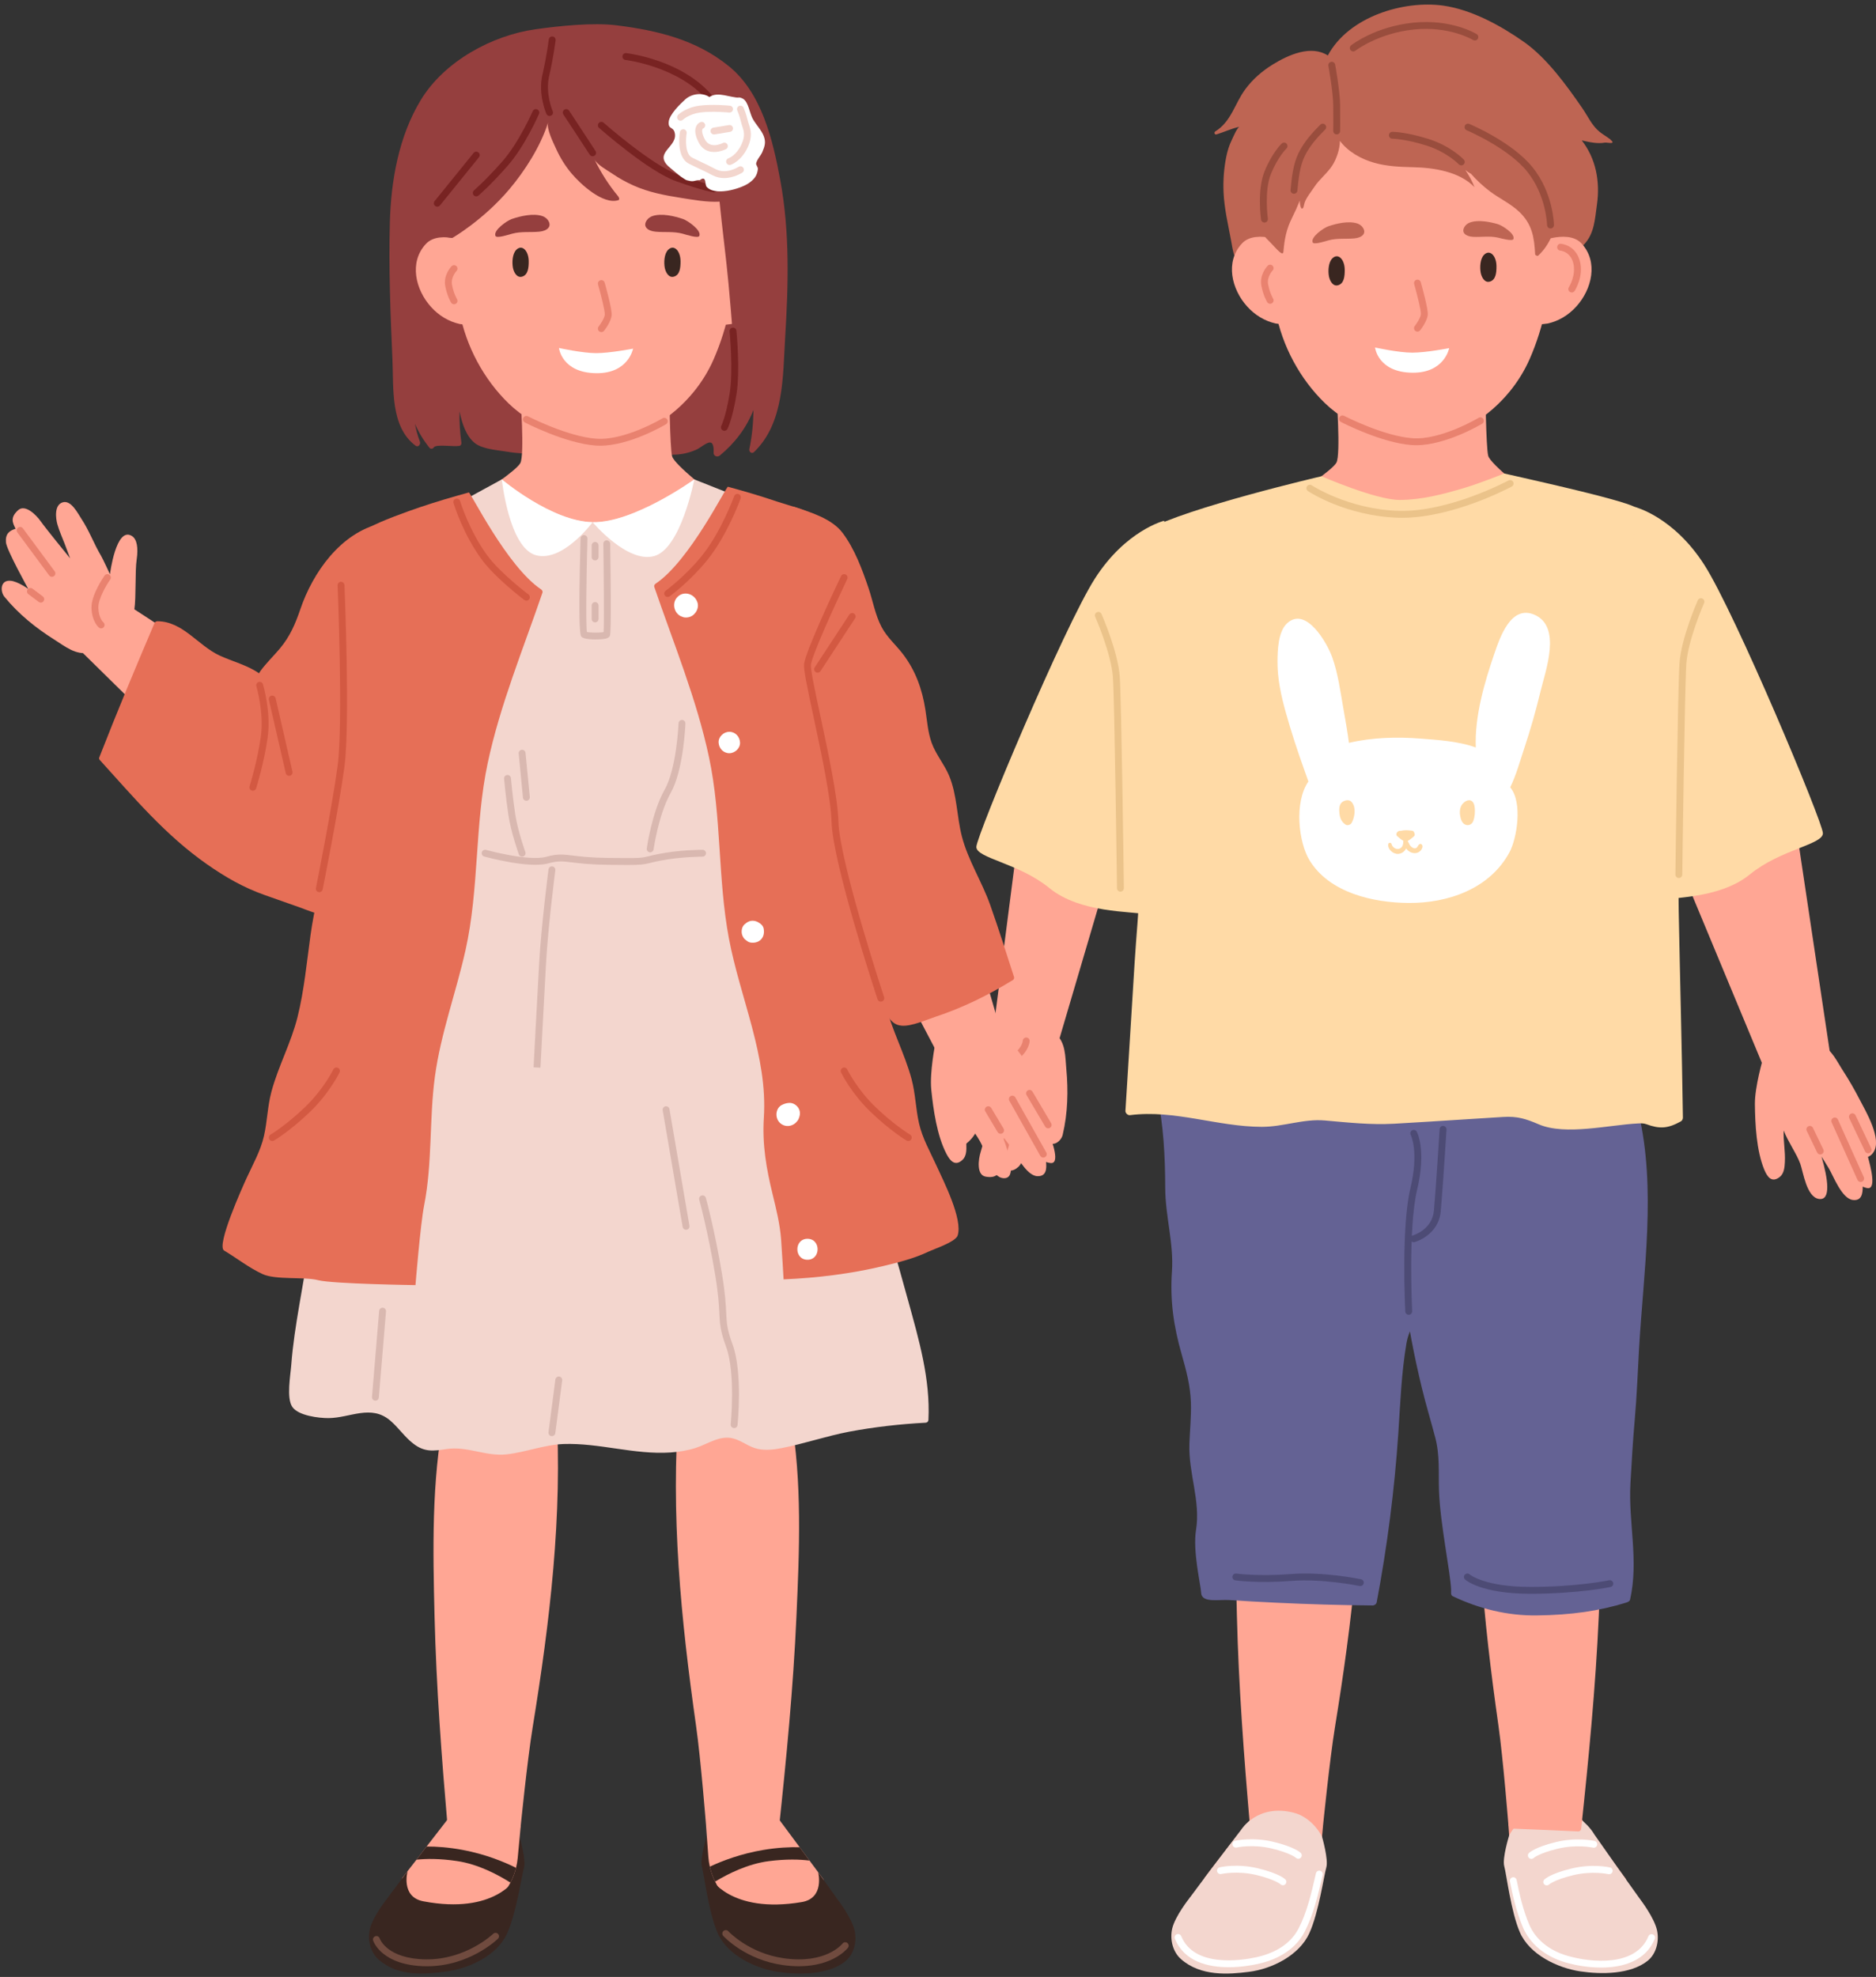 <?xml version="1.0" encoding="UTF-8"?><svg xmlns="http://www.w3.org/2000/svg" xmlns:xlink="http://www.w3.org/1999/xlink" height="1512.1" preserveAspectRatio="xMidYMid meet" version="1.0" viewBox="-1.3 -3.5 1435.2 1512.1" width="1435.2" zoomAndPan="magnify"><rect x="-1.3" y="-3.5" width="1435.2" height="1512.1" fill="#333333" stroke="none"/><defs><clipPath id="a"><path d="M 1341 794 L 1433.93 794 L 1433.93 915 L 1341 915 Z M 1341 794"/></clipPath></defs><g><g><path d="M 1231.898 104.41 C 1231.648 104.109 1231.289 103.762 1230.801 103.34 C 1230.73 103.031 1230.52 102.809 1230.148 102.781 C 1227.68 100.809 1225.02 99.41 1222.469 97.352 C 1216.559 92.57 1213.441 85.352 1209.191 79.191 C 1197.23 61.852 1182.07 40.879 1164.641 28.621 C 1146.91 16.141 1124.602 3.879 1102.91 0.809 C 1072.578 -3.469 1030.41 9.191 1014.539 38.93 C 1001.77 30.719 984.555 38.309 972.305 45.879 C 964.301 50.828 957.035 57.09 951.379 64.781 C 943.07 76.078 940.859 89.262 928.371 97.09 C 927.242 97.801 927.965 99.719 929.285 99.32 C 935.125 97.578 941.098 94.66 946.973 93.48 C 945.23 93.828 941.762 102.102 940.949 103.781 C 939.016 107.781 937.762 111.879 936.867 116.238 C 935.039 125.109 934.375 134.309 934.754 143.379 C 935.289 156.141 938.297 168.359 940.586 180.82 C 941.797 187.43 942.418 193.172 946.523 198.879 C 947.086 199.66 948.613 199.539 948.516 198.328 C 948.254 195.16 947.965 192.129 947.676 189.078 C 948.551 190.648 949.422 192.211 950.379 193.73 C 952.73 201.648 956.129 207.988 960.465 216.48 C 962.684 220.828 971.273 220.109 972.062 224.941 C 973.25 232.199 981.113 240.828 986.09 245.148 C 994.48 252.43 995.887 263.871 1002.09 273.141 C 1010.672 285.961 1018.828 298.738 1023.41 312.609 C 1031.551 317.859 1040.23 321.84 1048.648 323.91 C 1075.25 330.441 1102.32 322.18 1125.559 308.762 C 1132.469 304.762 1139.762 300.281 1146.871 295.281 C 1150.211 280.371 1154.91 265.82 1162.602 252.609 C 1171.328 237.609 1184.512 227.59 1196.441 216.02 C 1196.898 213.379 1197.32 210.738 1197.691 208.078 C 1200.34 202.75 1202.328 196.891 1203.809 190.75 C 1206.031 188.32 1208.289 185.879 1210.621 183.398 C 1218.52 174.98 1218.828 164.121 1220.41 153.051 C 1222.949 135.211 1219.57 117.641 1208.789 103.898 C 1214.691 105.219 1220.648 106.621 1226.469 105.59 C 1227.922 105.328 1234.02 106.961 1231.898 104.41" fill="#be6553"/></g><g><path d="M 1253.621 1449.371 C 1253.621 1449.371 1264.43 1463.43 1266.43 1473.121 C 1268.148 1481.449 1265.699 1491.02 1259.25 1496.199 C 1246.02 1506.809 1223.52 1506.672 1207.84 1504.352 C 1190.359 1501.77 1168.852 1491.57 1161.43 1474.398 C 1154.609 1458.602 1151.18 1430.012 1149.5 1423.898 C 1147.809 1417.789 1153.262 1400.309 1153.262 1400.309 L 1253.621 1449.371" fill="#f3d6ce"/></g><g><path d="M 1152.68 1392.609 L 1154.441 1416.5 C 1154.641 1418.988 1155 1421.48 1155.57 1423.871 C 1156.43 1427.871 1157.781 1431.668 1159.609 1435.281 C 1166.949 1450.43 1181.551 1461.391 1199.07 1462.852 C 1204.148 1463.301 1209.84 1463.262 1216.148 1462.5 C 1248.34 1458.762 1242.43 1433.469 1242.43 1433.469 L 1231.84 1419.219 L 1224.309 1409.012 L 1205.301 1383.41 C 1205.301 1383.41 1170.441 1358.961 1166.801 1357.891 C 1163.16 1356.879 1152.68 1392.609 1152.68 1392.609" fill="#ffa694"/></g><g><path d="M 1238.441 1428.121 C 1238.441 1428.121 1243.602 1447.969 1225.898 1450.949 C 1170.98 1460.199 1155.59 1431.988 1155.59 1431.988 L 1161.73 1468.16 L 1241 1463.352 L 1253.621 1449.371 L 1238.441 1428.121" fill="#f3d6ce"/></g><g><path d="M 1238.441 1428.121 L 1218.32 1399.441 C 1218.32 1399.441 1204.879 1374.828 1175.219 1382.051 C 1160.422 1385.648 1153.262 1400.309 1153.262 1400.309 L 1152.68 1421.48 C 1152.68 1421.48 1156.48 1449.41 1163.059 1452.539 C 1169.629 1455.68 1182.449 1465.07 1199.879 1467.281 C 1217.309 1469.488 1251.5 1468.82 1252.809 1468 C 1254.129 1467.191 1245.91 1445.82 1245.91 1445.82 L 1238.441 1428.121" fill="#f3d6ce"/></g><g><path d="M 1223.602 1501.41 C 1213.648 1501.41 1203.82 1499.641 1196.32 1497.461 C 1180.699 1492.898 1169.102 1483.281 1163.672 1470.379 C 1158.711 1458.582 1155.91 1446.109 1153.82 1435.469 C 1153.539 1434.039 1154.469 1432.66 1155.891 1432.379 C 1157.309 1432.07 1158.699 1433.031 1158.98 1434.449 C 1161.02 1444.84 1163.75 1456.98 1168.52 1468.332 C 1173.328 1479.75 1183.719 1488.301 1197.789 1492.398 C 1216.34 1497.82 1250.281 1500.77 1259.781 1477.48 C 1260.328 1476.141 1261.859 1475.5 1263.211 1476.051 C 1264.559 1476.602 1265.199 1478.129 1264.648 1479.48 C 1257.781 1496.309 1240.5 1501.41 1223.602 1501.41" fill="#fff"/></g><g><path d="M 1182 1438.559 C 1181.309 1438.559 1180.621 1438.301 1180.109 1437.762 C 1179.121 1436.73 1179.121 1435.109 1180.129 1434.102 C 1180.59 1433.641 1185.059 1429.52 1200.859 1425.68 C 1216.82 1421.789 1229.82 1424.699 1230.371 1424.832 C 1231.781 1425.16 1232.66 1426.57 1232.34 1427.98 C 1232.012 1429.391 1230.602 1430.281 1229.191 1429.961 C 1229.059 1429.93 1216.801 1427.219 1202.102 1430.789 C 1187.852 1434.262 1183.852 1437.82 1183.809 1437.859 C 1183.301 1438.332 1182.648 1438.559 1182 1438.559" fill="#fff"/></g><g><path d="M 1170.23 1418.301 C 1169.539 1418.301 1168.852 1418.031 1168.34 1417.5 C 1167.352 1416.461 1167.34 1414.84 1168.352 1413.832 C 1168.809 1413.379 1173.281 1409.25 1189.078 1405.41 C 1205.039 1401.52 1218.039 1404.441 1218.59 1404.57 C 1220.012 1404.891 1220.891 1406.301 1220.559 1407.711 C 1220.238 1409.129 1218.82 1410.02 1217.41 1409.691 C 1217.281 1409.668 1205.031 1406.949 1190.32 1410.52 C 1176.07 1413.988 1172.07 1417.559 1172.039 1417.59 C 1171.52 1418.059 1170.871 1418.301 1170.23 1418.301" fill="#fff"/></g><g><path d="M 1145.051 1316.281 C 1148.691 1341.898 1152.699 1392.602 1152.699 1392.602 C 1152.699 1392.602 1154.879 1395.16 1155.238 1395.102 C 1172.199 1395.801 1189.16 1396.461 1206.109 1397.281 C 1207.32 1397.34 1208.219 1396.398 1208.352 1395.25 C 1214.129 1341.148 1219.379 1286.941 1221.82 1232.57 C 1224.07 1182.48 1226.281 1129.488 1217.59 1079.762 C 1217.93 1079.84 1218.281 1079.898 1218.621 1079.98 C 1220.32 1080.371 1221.191 1077.871 1219.469 1077.359 C 1218.68 1077.121 1217.891 1076.941 1217.102 1076.711 C 1216.969 1076.039 1216.898 1075.352 1216.77 1074.672 C 1216.52 1073.371 1214.379 1073.531 1214.422 1074.879 C 1214.422 1075.25 1214.449 1075.629 1214.461 1076 C 1188.02 1068.789 1161.301 1066.82 1133.871 1069.539 C 1132.801 1069.641 1132.039 1070.852 1131.961 1071.809 C 1125.309 1153.281 1133.57 1235.449 1145.051 1316.281" fill="#ffa694"/></g><g><path d="M 1252.148 847.277 C 1254.719 845.793 1253.551 841.426 1250.461 840.801 C 1249.789 838.352 1249.16 835.895 1248.398 833.473 C 1247.352 830.102 1242.18 831.488 1243.09 834.934 C 1243.672 837.113 1244.191 839.297 1244.691 841.48 C 1232.371 843.527 1230.57 845.637 1218.219 847.559 C 1203.949 849.777 1188.512 852.336 1174.93 845.676 C 1164.711 840.664 1157.539 831.102 1147.27 826.082 C 1139.512 822.289 1130.66 820.664 1122.07 821.379 C 1080.449 824.844 1067.969 871.645 1067.621 906.145 C 1067.109 957.07 1074.488 1008.609 1086.461 1058.031 C 1089.531 1070.719 1093.328 1083.199 1096.66 1095.82 C 1100.352 1109.781 1099.09 1122.449 1099.57 1136.59 C 1100.422 1161.809 1108.398 1199.328 1108.852 1212.609 C 1108.91 1214.371 1108.352 1216.539 1110.102 1217.379 C 1130.281 1227.02 1152.039 1232.379 1174.48 1232.078 C 1201.109 1231.73 1222 1228.691 1242.73 1222.289 C 1243.988 1221.91 1245.469 1221.262 1245.762 1219.988 C 1252.551 1189.949 1244.352 1161.051 1246.051 1130.949 C 1246.969 1114.68 1247.898 1098.488 1249.34 1082.238 C 1250.93 1064.352 1251.59 1046.34 1252.609 1028.41 C 1255.949 969.641 1266.059 905.559 1252.148 847.277" fill="#646294"/></g><g><path d="M 908.742 1448.219 C 908.742 1448.219 897.652 1462.059 895.449 1471.699 C 893.559 1479.988 895.961 1489.449 902.16 1494.918 C 917.266 1508.281 938.562 1506.672 954.285 1504.668 C 971.812 1502.441 992.633 1492.141 1000.398 1475.121 C 1007.539 1459.469 1011.559 1430.961 1013.359 1424.879 C 1015.172 1418.809 1010.078 1401.219 1010.078 1401.219 L 908.742 1448.219" fill="#f3d6ce"/></g><g><path d="M 1038.078 1073.219 C 1038.02 1072.262 1037.289 1071.039 1036.219 1070.91 C 1008.852 1067.629 982.105 1069.059 955.52 1075.73 C 955.535 1075.352 955.566 1074.98 955.586 1074.609 C 955.645 1073.262 953.512 1073.051 953.234 1074.359 C 953.094 1075.031 953.004 1075.719 952.863 1076.391 C 952.07 1076.602 951.273 1076.762 950.477 1076.98 C 948.746 1077.461 949.57 1079.98 951.281 1079.621 C 951.621 1079.551 951.969 1079.5 952.312 1079.43 C 942.613 1128.969 943.73 1181.988 944.961 1232.109 C 946.289 1286.52 950.434 1340.828 955.113 1395.031 C 955.211 1396.191 956.094 1397.148 957.309 1397.121 C 974.273 1396.641 991.238 1396.328 1008.211 1395.969 C 1008.57 1396.031 1010.801 1393.52 1010.801 1393.52 C 1010.801 1393.52 1015.852 1342.922 1020.012 1317.379 C 1033.129 1236.789 1043.078 1154.809 1038.078 1073.219" fill="#ffa694"/></g><g><path d="M 1010.82 1393.539 L 1008.57 1417.379 C 1008.32 1419.859 1007.922 1422.352 1007.301 1424.73 C 1006.352 1428.699 1004.93 1432.48 1003.02 1436.059 C 995.375 1451.051 980.559 1461.711 963.012 1462.809 C 957.914 1463.16 952.227 1463 945.941 1462.121 C 913.828 1457.719 920.18 1432.879 920.18 1432.879 L 931.137 1418.52 L 938.867 1408.469 L 958.441 1384.219 C 958.441 1384.219 993.754 1359.531 997.41 1358.531 C 1001.07 1357.59 1010.82 1393.539 1010.82 1393.539" fill="#ffa694"/></g><g><path d="M 924.352 1427.281 C 924.352 1427.281 918.793 1447.031 936.43 1450.371 C 991.141 1460.738 1007.109 1432.84 1007.109 1432.84 L 1000.23 1468.879 L 921.078 1462.461 L 908.742 1448.219 L 924.352 1427.281" fill="#f3d6ce"/></g><g><path d="M 924.352 1427.281 L 948.367 1395.809 C 948.367 1395.809 960.684 1376 988.281 1382.922 C 1003.051 1386.629 1010.078 1401.219 1010.078 1401.219 L 1010.82 1422.359 C 1010.82 1422.359 1007.02 1450.289 1000.449 1453.418 C 993.871 1456.559 981.047 1465.949 963.621 1468.16 C 946.195 1470.359 912.004 1469.691 910.688 1468.879 C 909.371 1468.059 917.59 1446.691 917.59 1446.691 L 924.352 1427.281" fill="#f3d6ce"/></g><g><path d="M 938.641 1501.141 C 923.031 1501.141 904.715 1496.988 897.508 1479.359 C 896.961 1478.012 897.605 1476.48 898.949 1475.93 C 900.289 1475.371 901.832 1476.02 902.379 1477.371 C 912.328 1501.719 948.715 1495.91 959.637 1493.559 C 970.488 1491.211 984.945 1485.48 992.16 1471.531 C 998.578 1459.121 1001.922 1444.621 1005.148 1430.59 L 1005.441 1429.332 C 1005.77 1427.918 1007.191 1427.039 1008.602 1427.359 C 1010.012 1427.691 1010.898 1429.102 1010.57 1430.512 L 1010.281 1431.77 C 1006.98 1446.121 1003.559 1460.941 996.836 1473.941 C 988.676 1489.719 972.707 1496.109 960.746 1498.699 C 956.289 1499.66 947.945 1501.141 938.641 1501.141" fill="#fff"/></g><g><path d="M 980.168 1438.469 C 979.496 1438.469 978.824 1438.211 978.309 1437.699 C 978.309 1437.699 974.309 1434.129 960.062 1430.668 C 945.363 1427.102 933.098 1429.82 932.977 1429.852 C 931.586 1430.18 930.152 1429.289 929.828 1427.871 C 929.5 1426.461 930.383 1425.051 931.793 1424.719 C 932.34 1424.59 945.336 1421.668 961.305 1425.559 C 977.105 1429.398 981.57 1433.52 982.027 1433.98 C 983.055 1435.012 983.055 1436.668 982.027 1437.699 C 981.516 1438.211 980.844 1438.469 980.168 1438.469" fill="#fff"/></g><g><path d="M 991.949 1418.211 C 991.277 1418.211 990.602 1417.949 990.09 1417.441 C 990.09 1417.441 986.09 1413.871 971.84 1410.398 C 957.145 1406.84 944.875 1409.551 944.754 1409.582 C 943.367 1409.91 941.93 1409.02 941.602 1407.609 C 941.277 1406.191 942.156 1404.781 943.57 1404.449 C 944.117 1404.32 957.113 1401.398 973.082 1405.289 C 988.887 1409.141 993.352 1413.262 993.809 1413.719 C 994.836 1414.75 994.836 1416.41 993.809 1417.441 C 993.297 1417.949 992.621 1418.211 991.949 1418.211" fill="#fff"/></g><g><path d="M 1114.09 868.82 C 1113.738 851.816 1105.75 834.414 1096.16 820.637 C 1087.352 807.977 1075.57 812.176 1062.27 814.824 C 1010.609 825.117 942.184 828.977 889.773 833.273 C 889.344 833.309 888.988 833.449 888.637 833.598 C 888.527 833.242 888.422 832.891 888.309 832.535 C 887.41 829.703 883.25 830.863 883.871 833.762 C 888.93 857.355 890.051 880.906 890.133 905.211 C 890.203 926.586 896.77 947.676 895.277 968.945 C 893.723 991.152 896.574 1010.949 902.672 1032.219 C 906.184 1044.469 909.355 1056.391 909.781 1069.238 C 910.129 1079.762 908.98 1090.281 908.621 1100.789 C 907.844 1123.359 917.316 1144.531 913.695 1166.75 C 911.062 1182.922 917.305 1208.641 917.633 1214.891 C 918.043 1222.719 931.418 1219.789 938.812 1220.301 C 951.016 1221.141 963.234 1221.789 975.449 1222.371 C 999.883 1223.52 1024.34 1224.25 1048.801 1224.449 C 1050.121 1224.461 1051.648 1223.449 1051.91 1222.078 C 1059.988 1179.23 1065.559 1136.059 1068.469 1092.551 C 1069.988 1069.672 1070.828 1046.512 1074.699 1023.871 C 1077.828 1005.57 1093.172 994.262 1095.68 975.188 C 1097.961 957.77 1094.512 939.965 1098.309 922.691 C 1102.391 904.172 1114.5 888.414 1114.09 868.82" fill="#646294"/></g><g><path d="M 1291.789 677.668 L 1348.93 815.062 L 1387.16 828.238 L 1399.551 807.668 L 1373.18 631.625 L 1291.789 677.668" fill="#ffa694"/></g><g><path d="M 1021.07 297.359 C 1021.07 297.359 1024.578 344.27 1021.07 350.41 C 1017.559 356.539 991.258 373.641 991.258 373.641 L 1037.73 417.039 L 1106.551 422.738 L 1169.238 374.961 C 1169.238 374.961 1138.988 351.719 1137.238 345.148 C 1135.488 338.57 1135.051 292.539 1135.051 292.539 L 1021.07 297.359" fill="#ffa694"/></g><g><path d="M 974.578 234.48 C 979.562 261.109 993.211 286.371 1012.238 304.781 C 1032.922 324.801 1061.949 333.141 1089.699 331.809 C 1114.52 330.609 1137.871 315.281 1153.691 295.91 C 1159.828 288.41 1165.02 280.039 1168.961 271.059 C 1179.602 246.809 1186.512 216.25 1184.57 189.52 C 1182.91 166.48 1188.852 136.23 1171.301 121.98 C 1142 98.191 1106.301 84.039 1072.609 67.359 C 1072.41 67.262 1072.191 67.148 1071.969 67.109 C 1067.289 66.129 973.586 95.52 973.578 95.531 C 972.098 96.211 971.109 107.262 970.797 109.109 C 969.984 113.879 969.336 118.68 968.809 123.488 C 967.008 139.871 968.516 157.238 968.988 173.648 C 969.562 193.449 970.805 214.309 974.578 234.48" fill="#ffa694"/></g><g><path d="M 986.559 183.512 C 986.559 183.512 959.984 170.75 948.867 182.691 C 935.738 196.789 940.969 217.859 952.816 230.922 C 958.711 237.422 966.09 242 974.656 243.941 C 976.527 244.359 994.805 245.969 994.723 245.359 C 994.723 245.352 986.559 183.512 986.559 183.512" fill="#ffa694"/></g><g><path d="M 1170.91 183.512 C 1170.91 183.512 1197.48 170.75 1208.602 182.691 C 1221.719 196.789 1216.5 217.859 1204.648 230.922 C 1198.75 237.422 1191.379 242 1182.809 243.941 C 1180.941 244.359 1162.66 245.969 1162.738 245.359 C 1162.738 245.352 1170.91 183.512 1170.91 183.512" fill="#ffa694"/></g><g><path d="M 1027.461 202.828 C 1027.391 194.781 1022.352 189.77 1017.98 194.129 C 1014.91 197.211 1014.648 203.801 1015.379 207.801 C 1015.98 211.09 1018.281 215.781 1022.328 214.68 C 1026.898 213.43 1027.512 208.031 1027.461 202.828" fill="#392620"/></g><g><path d="M 1143.551 200.059 C 1143.48 192.012 1138.441 186.988 1134.07 191.359 C 1130.988 194.43 1130.738 201.031 1131.469 205.02 C 1132.07 208.32 1134.371 213.012 1138.422 211.898 C 1142.988 210.648 1143.602 205.262 1143.551 200.059" fill="#392620"/></g><g><path d="M 1041.16 170.371 C 1040.262 169.121 1038.852 168.051 1037.191 167.48 C 1030.57 165.211 1021.121 167.449 1014.82 169.609 C 1011.422 170.77 1001.172 177.82 1002.941 181.922 C 1003.801 183.922 1012.5 181.012 1015.32 180.262 C 1021.762 178.531 1028.41 179.449 1034.988 178.82 C 1040.578 178.281 1044.52 175.07 1041.16 170.371" fill="#be6553"/></g><g><path d="M 1119.25 169.762 C 1120.059 168.512 1121.371 167.43 1122.949 166.809 C 1129.23 164.352 1138.422 166.129 1144.578 167.941 C 1147.898 168.922 1158.059 175.289 1156.52 179.32 C 1155.77 181.281 1147.27 178.828 1144.531 178.219 C 1138.262 176.82 1131.898 177.98 1125.539 177.641 C 1120.129 177.352 1116.211 174.422 1119.25 169.762" fill="#be6553"/></g><g><path d="M 1083.102 250.129 C 1082.531 250.129 1081.961 249.941 1081.469 249.559 C 1080.328 248.66 1080.141 247.012 1081.039 245.871 C 1082.75 243.691 1085.551 239.289 1085.738 236.77 C 1085.941 234.148 1082.84 221.73 1080.57 213.738 C 1080.172 212.352 1080.98 210.891 1082.379 210.488 C 1083.789 210.109 1085.23 210.91 1085.629 212.309 C 1086.59 215.66 1091.328 232.66 1090.98 237.172 C 1090.602 242.109 1085.719 248.422 1085.172 249.121 C 1084.648 249.781 1083.879 250.129 1083.102 250.129" fill="#e9826f"/></g><g><path d="M 1050.66 262.289 C 1050.66 262.289 1068.629 266.238 1079.148 266.238 C 1089.68 266.238 1107.359 262.789 1107.359 262.789 C 1107.359 262.789 1103.879 281.77 1079.371 281.578 C 1052.738 281.379 1050.66 262.289 1050.66 262.289" fill="#fff"/></g><g><path d="M 1201.148 220.211 C 1200.672 220.211 1200.172 220.07 1199.73 219.781 C 1198.512 219 1198.16 217.379 1198.941 216.148 C 1199 216.059 1204.828 206.781 1202.23 197.441 C 1199.84 188.84 1192.73 188.23 1192.43 188.211 C 1190.988 188.102 1189.898 186.859 1189.988 185.41 C 1190.078 183.961 1191.32 182.75 1192.75 182.961 C 1193.199 182.98 1203.879 183.719 1207.301 196.031 C 1210.539 207.68 1203.66 218.551 1203.359 219 C 1202.859 219.781 1202.012 220.211 1201.148 220.211" fill="#e9826f"/></g><g><path d="M 1082.109 337.031 C 1081.012 337.031 1079.91 337 1078.82 336.922 C 1055.719 335.262 1025.789 319.891 1024.531 319.23 C 1023.238 318.57 1022.738 316.98 1023.398 315.691 C 1024.07 314.398 1025.648 313.879 1026.949 314.559 C 1027.25 314.711 1057.18 330.09 1079.199 331.672 C 1100.91 333.32 1129.602 316.262 1129.891 316.078 C 1131.141 315.328 1132.762 315.738 1133.5 316.988 C 1134.25 318.238 1133.84 319.852 1132.59 320.59 C 1131.422 321.301 1104.859 337.031 1082.109 337.031" fill="#e9826f"/></g><g><path d="M 970.395 228.859 C 969.512 228.859 968.652 228.41 968.156 227.609 C 968.027 227.398 965.055 222.488 963.664 214.859 C 962.125 206.391 968.254 200.012 968.516 199.738 C 969.535 198.699 971.195 198.691 972.234 199.699 C 973.27 200.711 973.289 202.371 972.285 203.41 C 972.238 203.461 967.793 208.16 968.84 213.922 C 970.043 220.52 972.613 224.809 972.641 224.859 C 973.395 226.09 973.004 227.711 971.766 228.469 C 971.336 228.73 970.863 228.859 970.395 228.859" fill="#e9826f"/></g><g clip-path="url(#a)"><path d="M 1431.84 878.004 C 1438.988 867.891 1425.789 846.039 1421.578 837.848 C 1417.461 829.82 1412.93 822.012 1408.012 814.445 C 1404.23 808.617 1399.969 799.414 1393.078 796.41 C 1381.699 791.449 1362.922 799.027 1353.328 805.734 C 1353.199 805.773 1347.449 806.227 1347.449 806.227 C 1347.449 806.227 1341.129 827.824 1341.25 840.879 C 1341.391 856.367 1342.449 876.738 1348.422 891.117 C 1350.699 896.59 1354.059 901.48 1360.191 896.77 C 1363.539 894.191 1363.961 889.461 1364.172 885.648 C 1364.672 876.828 1362.871 869.371 1363.281 861.195 C 1366.641 869.938 1373.18 878.867 1375.961 886.613 C 1378.262 893.039 1380.75 912.164 1390.27 913.523 C 1399.629 914.863 1397.18 898.219 1392.23 881.145 C 1394.121 884.176 1396.031 887.156 1397.801 890.117 C 1401.352 896.062 1407.672 913.262 1416.16 914.309 C 1422.922 915.145 1423.77 909.434 1423.73 904.117 C 1424.609 904.512 1425.52 904.828 1426.461 905.07 C 1427.191 905.262 1427.961 905.398 1428.691 905.203 C 1434.82 903.559 1427.449 881.391 1427.781 881.285 C 1429.172 880.844 1430.551 879.832 1431.84 878.004" fill="#ffa694"/></g><g><path d="M 1391.27 879.488 C 1390.289 879.488 1389.352 878.938 1388.891 878 L 1380.922 861.438 C 1380.289 860.129 1380.84 858.555 1382.148 857.93 C 1383.469 857.289 1385.031 857.852 1385.66 859.156 L 1393.629 875.719 C 1394.262 877.027 1393.711 878.602 1392.398 879.227 C 1392.039 879.406 1391.648 879.488 1391.27 879.488" fill="#e9826f"/></g><g><path d="M 1422.16 900.543 C 1421.148 900.543 1420.199 899.969 1419.762 898.992 L 1399.961 854.949 C 1399.359 853.621 1399.949 852.066 1401.281 851.473 C 1402.602 850.859 1404.16 851.465 1404.762 852.789 L 1424.559 896.832 C 1425.148 898.16 1424.559 899.715 1423.23 900.312 C 1422.891 900.473 1422.52 900.543 1422.16 900.543" fill="#e9826f"/></g><g><path d="M 1427.879 878.609 C 1426.891 878.609 1425.949 878.059 1425.5 877.109 L 1413.469 851.812 C 1412.852 850.5 1413.41 848.934 1414.719 848.312 C 1416.031 847.68 1417.602 848.242 1418.23 849.555 L 1430.25 874.852 C 1430.871 876.164 1430.309 877.73 1429 878.355 C 1428.641 878.527 1428.25 878.609 1427.879 878.609" fill="#e9826f"/></g><g><path d="M 786.32 569.324 L 758.98 781.574 L 791.172 806.039 L 809.375 790.371 L 852.867 642.848 C 866.945 600.773 829.586 559.496 786.32 569.324" fill="#ffa694"/></g><g><path d="M 758.84 779.734 C 750.898 784.07 735.418 797.129 727.551 801.492 C 719.758 805.816 715.016 810.723 715.469 815.355 C 716.863 829.613 748.895 810.879 748.895 810.879 C 748.895 810.879 742.906 822.215 741.887 824.773 C 737.906 834.754 732.02 843.84 728.516 854.023 C 726.875 858.793 721.773 869.027 727.172 872.984 C 732.785 877.102 740.219 869.836 743.121 865.934 C 746.273 861.691 748.797 856.895 751.566 852.402 C 753.609 849.09 757.762 842.48 757.762 842.48 C 757.762 842.48 751.031 871.02 748.977 877.492 C 747.133 883.293 745.645 895.16 752.715 896.453 C 761.125 897.984 762.918 893.887 765.168 889.359 C 769.281 892.23 773.059 893.305 777.926 888.871 C 782.254 884.934 795.844 853.574 795.844 853.574 C 795.844 853.574 796.023 863.598 799.211 868.387 C 803.57 874.938 810.5 869.465 811.668 864.543 C 815.672 847.695 815.961 830.523 814.504 814.578 C 813.562 804.285 814.168 793.898 805.836 786.621 C 800.07 781.582 792.324 777.191 784.758 778.012 C 784.535 777.871 784.297 777.754 784.023 777.68 C 773.207 774.691 768.055 774.703 758.84 779.734" fill="#ffa694"/></g><g><path d="M 785.238 790.457 C 785.977 790.934 786.457 791.77 786.426 792.723 C 786.418 793.008 786.125 799.715 778.066 806.344 C 770.242 812.781 752.965 813.48 752.23 813.512 C 750.781 813.555 749.559 812.43 749.508 810.977 C 749.453 809.527 750.59 808.305 752.039 808.25 C 756.535 808.086 769.371 806.684 774.723 802.277 C 780.809 797.27 781.16 792.711 781.172 792.52 C 781.262 791.09 782.484 789.969 783.918 790.035 C 784.406 790.055 784.855 790.211 785.238 790.457" fill="#e9826f"/></g><g><path d="M 776.789 844.309 C 777.738 844.922 778.219 846.105 777.891 847.242 L 766.578 886.551 C 766.18 887.945 764.723 888.75 763.324 888.352 C 761.926 887.941 761.121 886.488 761.527 885.098 L 772.836 845.789 C 773.238 844.391 774.695 843.59 776.09 843.988 C 776.344 844.062 776.578 844.172 776.789 844.309" fill="#e9826f"/></g><g><path d="M 797.645 839.098 C 798.363 839.562 798.844 840.363 798.852 841.281 L 798.953 851.145 C 798.969 852.598 797.805 853.785 796.352 853.801 C 794.898 853.828 793.707 852.648 793.695 851.199 L 793.594 841.336 C 793.578 839.883 794.742 838.695 796.195 838.68 C 796.73 838.672 797.227 838.828 797.645 839.098" fill="#e9826f"/></g><g><path d="M 1279.07 540.527 C 1273.75 494.051 1286.641 448.02 1268.762 403.602 C 1261.879 386.5 1247.371 382.828 1230.73 378.109 C 1207.961 371.66 1149.469 358.66 1149.469 358.66 C 1149.469 358.66 1131.43 365.988 1118.879 369.719 C 1102.852 374.5 1086.379 378.828 1069.531 378.879 C 1051.23 378.93 1009.68 360.77 1009.68 360.77 C 1009.68 360.77 906.457 384.809 876.332 401.77 C 851.746 415.602 866.812 418.41 851.008 441.898 C 850.004 443.398 852.121 445.422 853.566 444.352 C 860.188 439.41 866.32 434 872.336 428.469 L 872.461 434.059 C 860.938 459.129 872.16 490.391 872.262 516.754 C 872.336 535.531 866.812 553.598 864.637 572.121 C 862.871 587.188 864.754 601.602 867.43 616.398 C 874.367 654.766 869.207 693.395 866.77 732.027 C 864.371 770.059 862.121 808.102 859.695 846.133 C 859.59 847.828 861.453 849.66 863.16 849.441 C 897.355 845.07 929.996 858.301 963.996 858.375 C 980.344 858.41 995.934 852.09 1012.199 853.504 C 1030.23 855.074 1047.16 856.984 1065.398 855.984 C 1083.578 854.988 1101.762 853.758 1119.941 852.621 C 1129.488 852.023 1139.051 851.426 1148.602 850.828 C 1159.57 850.141 1166.102 852.258 1175.988 856.492 C 1196.398 865.242 1230.141 856.773 1252.051 855.766 C 1254.031 855.672 1256.07 855.59 1257.961 856.273 C 1268.211 860.02 1274.219 859.906 1284.57 854.238 C 1285.609 853.672 1286.199 852.422 1286.18 851.27 C 1285.422 798.629 1283.98 746 1282.969 693.363 C 1282.461 666.824 1283.922 640.641 1285.012 614.156 C 1286.031 589.309 1281.891 565.121 1279.07 540.527" fill="#ffdaa6"/></g><g><path d="M 1249.559 384.32 C 1249.559 384.32 1278.949 391.59 1302.621 428.629 C 1326.301 465.672 1393.059 624.984 1393.281 633.75 C 1393.5 642.52 1361.059 646.023 1337.391 665.312 C 1313.719 684.602 1275.102 682.852 1262.398 685.48 C 1249.711 688.109 1234.809 687.234 1234.809 685.48 C 1234.809 683.727 1249.559 384.32 1249.559 384.32" fill="#ffdaa6"/></g><g><path d="M 1172.57 466.68 C 1154.559 458.922 1146.172 484.121 1141.969 496.352 C 1134.41 518.344 1126.801 544.188 1127.719 568.23 C 1114.461 563.328 1097.531 562.379 1085.691 561.438 C 1067.691 560.008 1048.539 560.488 1030.672 564.68 C 1029.559 555.941 1027.988 547.25 1026.449 538.57 C 1024.109 525.418 1022.391 511.75 1017.859 499.109 C 1013.969 488.238 997.691 459.691 983.223 473.371 C 976.492 479.73 976.078 493.871 976.023 502.41 C 975.941 515.711 978.859 528.902 982.426 541.648 C 986.586 556.516 991.453 571.219 996.656 585.746 C 997.656 588.535 998.648 591.383 999.656 594.238 C 988.586 610.324 992.184 640.875 1000.551 654.543 C 1015.762 679.379 1049.07 686.906 1076.141 687.137 C 1106.441 687.395 1138.48 676.34 1153.559 648.277 C 1159.09 637.992 1163.82 610.359 1154.059 598.707 C 1158.602 589.422 1161.488 578.852 1164.609 569.465 C 1169.512 554.746 1173.781 539.805 1177.398 524.723 C 1181.102 509.336 1193.629 475.762 1172.57 466.68" fill="#fff"/></g><g><path d="M 1034.629 613.734 C 1034.238 612.203 1033.539 610.801 1032.449 609.664 C 1030.52 607.66 1026.789 608.691 1025.039 610.414 C 1022.98 612.445 1023.148 615.977 1023.422 618.621 C 1023.77 622.148 1024.969 625.051 1027.941 627.121 C 1029.461 628.188 1031.891 627.426 1032.75 625.863 C 1034.52 622.602 1035.629 617.73 1034.629 613.734" fill="#ffdaa6"/></g><g><path d="M 1127.039 616.438 C 1126.98 614.078 1126.762 610.625 1124.59 609.156 C 1121.77 607.254 1117.871 610.316 1116.602 612.855 C 1115.211 615.629 1115.328 618.941 1116.09 621.949 C 1116.422 623.285 1116.891 624.617 1117.738 625.707 C 1119.719 628.254 1123.398 628.309 1125.238 625.566 C 1126.328 623.941 1127.121 620.074 1127.039 616.438" fill="#ffdaa6"/></g><g><path d="M 1086.371 642.402 C 1085.73 641.73 1085.02 641.871 1084.352 642.402 C 1083.352 643.199 1083.238 644.723 1081.891 645.227 C 1080.449 645.762 1078.961 644.746 1078 643.77 C 1077.238 642.988 1076.789 642.094 1076.352 641.109 C 1076.199 640.777 1075.961 640.395 1075.738 640.016 C 1075.738 639.941 1075.75 639.863 1075.75 639.789 C 1075.738 639.73 1075.719 639.691 1075.711 639.637 C 1077.379 638.895 1079.012 637.273 1080.27 636.297 C 1081.219 635.562 1081.172 634.453 1080.672 633.551 C 1080.512 632.727 1079.98 632.016 1079 631.871 C 1078.789 631.84 1078.57 631.824 1078.352 631.797 L 1078.352 631.785 C 1078.32 631.785 1078.281 631.785 1078.25 631.785 C 1075.691 631.449 1073.039 631.332 1070.539 631.938 C 1070.18 631.957 1069.828 631.938 1069.469 631.973 C 1067.629 632.145 1065.891 634.703 1067.73 636.152 C 1068.988 637.145 1070.609 638.762 1072.309 639.559 C 1072.301 639.641 1072.262 639.703 1072.27 639.789 C 1072.27 642.238 1071.859 644.648 1069.238 645.656 C 1066.859 646.566 1063.809 644.574 1063.289 642.07 C 1063.039 640.84 1061.039 640.828 1060.789 642.07 C 1060.031 645.984 1064.641 649.973 1068.441 649.613 C 1071.309 649.344 1073.281 647.66 1074.449 645.445 C 1074.969 646.168 1075.578 646.824 1076.262 647.355 C 1079.18 649.668 1083.621 649.801 1085.949 646.555 C 1086.762 645.434 1087.512 643.59 1086.371 642.402" fill="#ffdaa6"/></g><g><path d="M 1076.422 1002.129 C 1075.031 1002.129 1073.871 1001.039 1073.789 999.633 C 1073.66 997.02 1070.578 935.273 1077.691 905.441 C 1084.41 877.246 1078 864.711 1077.941 864.586 C 1077.262 863.309 1077.73 861.715 1079 861.027 C 1080.262 860.34 1081.852 860.797 1082.551 862.062 C 1082.859 862.629 1090.059 876.219 1082.809 906.664 C 1075.871 935.758 1079.02 998.73 1079.051 999.363 C 1079.121 1000.809 1078.012 1002.051 1076.559 1002.121 C 1076.512 1002.129 1076.469 1002.129 1076.422 1002.129" fill="#4d4b75"/></g><g><path d="M 1080.25 946.605 C 1079.102 946.605 1078.051 945.844 1077.719 944.688 C 1077.328 943.289 1078.141 941.836 1079.539 941.441 C 1080.141 941.27 1094.352 937.062 1095.691 922.445 C 1097.199 905.996 1100.051 860.59 1100.07 860.133 C 1100.16 858.684 1101.43 857.508 1102.859 857.672 C 1104.309 857.766 1105.41 859.012 1105.32 860.461 C 1105.301 860.918 1102.441 906.402 1100.93 922.93 C 1099.25 941.211 1081.699 946.301 1080.961 946.508 C 1080.719 946.574 1080.48 946.605 1080.25 946.605" fill="#4d4b75"/></g><g><path d="M 1039.398 1209.629 C 1039.219 1209.629 1039.031 1209.621 1038.852 1209.578 C 1038.578 1209.52 1010.82 1203.762 986.516 1205.68 C 961.52 1207.648 944.516 1205.359 943.805 1205.262 C 942.367 1205.059 941.359 1203.738 941.559 1202.301 C 941.758 1200.852 943.098 1199.859 944.523 1200.051 C 944.691 1200.078 961.738 1202.352 986.102 1200.441 C 1011.191 1198.449 1038.781 1204.18 1039.941 1204.43 C 1041.359 1204.73 1042.27 1206.129 1041.969 1207.539 C 1041.711 1208.789 1040.609 1209.629 1039.398 1209.629" fill="#4d4b75"/></g><g><path d="M 1169.621 1215.52 C 1169.488 1215.52 1169.371 1215.52 1169.238 1215.52 C 1131.961 1215.48 1120.012 1205.051 1119.52 1204.609 C 1118.441 1203.629 1118.359 1201.969 1119.34 1200.891 C 1120.309 1199.82 1121.961 1199.738 1123.039 1200.699 C 1123.25 1200.879 1134.539 1210.219 1169.25 1210.262 C 1169.371 1210.262 1169.488 1210.262 1169.621 1210.262 C 1205.371 1210.262 1229.488 1205.25 1229.73 1205.199 C 1231.141 1204.922 1232.551 1205.809 1232.84 1207.219 C 1233.141 1208.648 1232.23 1210.039 1230.809 1210.34 C 1230.57 1210.391 1205.961 1215.52 1169.621 1215.52" fill="#4d4b75"/></g><g><path d="M 1071.379 392.531 C 1070.371 392.531 1069.379 392.52 1068.379 392.488 C 1028.602 391.238 1000.5 372.879 999.32 372.102 C 998.109 371.289 997.781 369.672 998.586 368.449 C 999.387 367.25 1001.012 366.922 1002.23 367.711 C 1002.5 367.898 1030.32 386.031 1068.551 387.23 C 1107.059 388.441 1152.289 364.25 1152.738 364.012 C 1154.02 363.34 1155.621 363.809 1156.309 365.078 C 1157 366.359 1156.52 367.961 1155.238 368.641 C 1153.379 369.641 1110.359 392.531 1071.379 392.531" fill="#ebc38a"/></g><g><path d="M 1283.07 668.047 C 1283.059 668.047 1283.039 668.047 1283.031 668.047 C 1281.578 668.027 1280.422 666.836 1280.441 665.383 C 1280.512 659.566 1282.27 522.742 1283.559 503.852 C 1284.871 484.57 1297.051 456.82 1297.57 455.641 C 1298.148 454.32 1299.699 453.719 1301.039 454.301 C 1302.359 454.891 1302.969 456.441 1302.379 457.77 C 1302.262 458.051 1290.059 485.852 1288.809 504.211 C 1287.531 522.953 1285.711 664.031 1285.699 665.453 C 1285.68 666.891 1284.5 668.047 1283.07 668.047" fill="#ebc38a"/></g><g><path d="M 889.371 394.781 C 889.371 394.781 859.977 402.051 836.305 439.078 C 812.633 476.121 745.863 635.438 745.645 644.207 C 745.426 652.973 777.867 656.48 801.539 675.77 C 825.211 695.059 863.836 693.305 876.527 695.938 C 889.215 698.566 904.121 697.688 904.121 695.938 C 904.121 694.184 889.371 394.781 889.371 394.781" fill="#ffdaa6"/></g><g><path d="M 855.863 678.504 C 855.875 678.504 855.887 678.504 855.898 678.504 C 857.352 678.48 858.512 677.289 858.496 675.836 C 858.422 670.02 856.656 533.199 855.375 514.305 C 854.059 495.02 841.879 467.27 841.363 466.102 C 840.777 464.781 839.23 464.172 837.895 464.762 C 836.566 465.34 835.965 466.898 836.551 468.23 C 836.672 468.5 848.875 496.309 850.125 514.664 C 851.398 533.41 853.215 674.484 853.234 675.91 C 853.254 677.348 854.426 678.504 855.863 678.504" fill="#ebc38a"/></g><g><path d="M 1174.328 112.68 C 1159.48 100.469 1142.922 89.922 1126.398 80.148 C 1111.621 71.398 1095.379 60.852 1077.988 58.59 C 1059.98 56.238 1040.781 60.98 1023.488 65.531 C 1006.16 70.078 986.301 74.281 970.715 83.461 C 959.34 90.16 951.781 101.191 953.578 114.648 C 954.98 125.16 955.586 134.211 955.656 144.711 C 955.707 151.969 956.43 158.422 960.289 164.648 C 960.809 168.211 962.133 171.641 964.348 174.922 C 966.227 177.711 968.723 180.129 971.09 182.488 C 973.254 184.648 975.484 187.441 977.859 189.359 C 979.953 191.051 980.465 190.25 980.59 188.75 C 981.387 179.16 982.875 171.629 987.211 163 C 989.359 158.73 991.32 154.352 993.102 149.898 C 993.105 151.871 993.258 153.82 994.141 155.629 C 994.32 156 994.746 156.031 995.117 155.91 C 995.188 155.98 995.312 156.02 995.344 155.91 C 995.359 155.852 995.387 155.801 995.402 155.738 C 995.457 155.691 995.559 155.711 995.594 155.629 C 995.992 154.801 996.203 153.969 996.348 153.121 C 997.102 148.68 1001.691 143.352 1004.141 139.578 C 1008.16 133.398 1014.301 128.941 1018.148 122.77 C 1021.09 118.051 1023.75 110.68 1023.781 104.25 C 1030.051 112.602 1040.02 118.211 1050.262 121.07 C 1059.871 123.738 1069.73 124.18 1079.648 124.391 C 1095.441 124.73 1115.211 127.66 1126.73 139.648 C 1124.891 135 1122.52 130.629 1119.73 126.559 C 1121.078 127.66 1122.5 128.648 1124.012 129.398 C 1128.41 134.32 1133.199 138.891 1138.691 142.988 C 1145.941 148.41 1154.512 152.289 1161.07 158.602 C 1170.91 168.059 1172.422 178.02 1173.129 190.898 C 1173.16 191.488 1173.672 191.879 1174.191 191.941 C 1174.559 192.25 1175.121 192.34 1175.559 191.922 C 1186.25 182.059 1190.441 166.57 1191.359 152.461 C 1192.469 135.59 1187.379 123.41 1174.328 112.68" fill="#be6553"/></g><g><path d="M 1021.309 99.309 C 1021.301 99.309 1021.281 99.309 1021.27 99.309 C 1019.809 99.289 1018.66 98.09 1018.68 96.641 C 1018.68 96.621 1018.828 87.789 1018.68 76.988 C 1018.531 66.488 1014.988 47.051 1014.961 46.852 C 1014.691 45.422 1015.641 44.051 1017.07 43.789 C 1018.52 43.578 1019.871 44.48 1020.129 45.91 C 1020.281 46.719 1023.789 65.969 1023.941 76.922 C 1024.09 87.82 1023.941 96.73 1023.941 96.73 C 1023.91 98.16 1022.738 99.309 1021.309 99.309" fill="#994d3d"/></g><g><path d="M 988.637 144.691 C 988.555 144.691 988.473 144.691 988.387 144.68 C 986.941 144.539 985.879 143.262 986.02 141.82 C 986.887 132.629 987.871 122.238 992.172 113.469 C 996.453 104.762 1002.969 97.66 1008.781 91.859 C 1009.809 90.84 1011.48 90.84 1012.5 91.871 C 1013.531 92.898 1013.52 94.559 1012.5 95.59 C 1006.988 101.078 1000.828 107.77 996.895 115.789 C 993.02 123.691 992.082 133.578 991.254 142.309 C 991.125 143.672 989.98 144.691 988.637 144.691" fill="#994d3d"/></g><g><path d="M 966.043 166.719 C 964.754 166.719 963.629 165.77 963.441 164.461 C 963.312 163.539 960.328 141.891 966.117 127.59 C 971.852 113.422 978.938 106.57 979.234 106.289 C 980.281 105.289 981.941 105.32 982.945 106.371 C 983.949 107.422 983.91 109.09 982.867 110.09 C 982.801 110.16 976.266 116.531 970.992 129.559 C 965.738 142.539 968.621 163.512 968.652 163.719 C 968.855 165.16 967.855 166.48 966.418 166.691 C 966.289 166.711 966.164 166.719 966.043 166.719" fill="#994d3d"/></g><g><path d="M 1116.629 122.988 C 1115.93 122.988 1115.23 122.711 1114.719 122.172 C 1114.629 122.07 1105.59 112.711 1089.75 107.75 C 1073.648 102.691 1064 102.602 1063.898 102.602 C 1062.449 102.602 1061.27 101.422 1061.27 99.969 C 1061.281 98.52 1062.449 97.34 1063.898 97.34 C 1064.32 97.34 1074.359 97.398 1091.32 102.719 C 1108.551 108.121 1118.141 118.129 1118.539 118.551 C 1119.531 119.609 1119.488 121.27 1118.441 122.262 C 1117.93 122.75 1117.281 122.988 1116.629 122.988" fill="#994d3d"/></g><g><path d="M 1184.898 171.262 C 1183.469 171.262 1182.301 170.121 1182.27 168.68 C 1182.262 168.461 1181.672 146.02 1167.191 127.922 C 1152.531 109.578 1121.07 96.281 1120.75 96.148 C 1119.41 95.59 1118.781 94.051 1119.34 92.711 C 1119.898 91.371 1121.449 90.738 1122.781 91.301 C 1124.121 91.859 1155.801 105.262 1171.301 124.629 C 1186.93 144.18 1187.512 167.602 1187.531 168.59 C 1187.551 170.039 1186.398 171.238 1184.949 171.262 C 1184.93 171.262 1184.91 171.262 1184.898 171.262" fill="#994d3d"/></g><g><path d="M 1033.988 35.859 C 1033.199 35.859 1032.43 35.512 1031.91 34.852 C 1031.02 33.711 1031.219 32.059 1032.359 31.16 C 1033.102 30.578 1050.84 16.852 1079.809 13.852 C 1108.922 10.828 1127.629 22.121 1128.41 22.602 C 1129.648 23.359 1130.031 24.98 1129.27 26.219 C 1128.512 27.449 1126.891 27.84 1125.648 27.078 C 1125.469 26.98 1107.559 16.23 1080.352 19.07 C 1052.98 21.922 1035.781 35.16 1035.609 35.301 C 1035.129 35.672 1034.551 35.859 1033.988 35.859" fill="#994d3d"/></g><g><path d="M 148.156 492.941 L 99.957 461.531 L 60.961 472.211 L 62.328 496.191 L 105.461 538.609 L 148.156 492.941" fill="#ffa694"/></g><g><path d="M 689.703 752.387 L 716.477 803.305 L 755.73 812.992 L 766.227 791.395 L 749.25 733.328 L 689.703 752.387" fill="#ffa694"/></g><g><path d="M 639.797 1449.738 C 639.797 1449.738 650.605 1463.801 652.609 1473.48 C 654.332 1481.82 651.879 1491.391 645.426 1496.57 C 632.203 1507.18 609.695 1507.039 594.02 1504.719 C 576.539 1502.141 555.031 1491.941 547.613 1474.762 C 540.789 1458.969 537.359 1430.379 535.676 1424.27 C 533.988 1418.16 539.441 1400.68 539.441 1400.68 L 639.797 1449.738" fill="#392620"/></g><g><path d="M 531.227 1316.648 C 534.863 1342.27 538.875 1392.969 538.875 1392.969 C 538.875 1392.969 541.055 1395.531 541.422 1395.469 C 558.379 1396.172 575.336 1396.828 592.285 1397.648 C 593.5 1397.711 594.398 1396.77 594.523 1395.621 C 600.309 1341.52 605.562 1287.309 608.004 1232.941 C 610.25 1182.852 612.453 1129.859 603.766 1080.129 C 604.105 1080.211 604.453 1080.27 604.793 1080.352 C 606.496 1080.738 607.371 1078.238 605.648 1077.73 C 604.859 1077.488 604.066 1077.309 603.273 1077.078 C 603.152 1076.41 603.074 1075.719 602.945 1075.039 C 602.695 1073.738 600.562 1073.898 600.594 1075.25 C 600.602 1075.621 600.625 1076 600.637 1076.371 C 574.191 1069.16 547.477 1067.191 520.051 1069.91 C 518.977 1070.012 518.223 1071.211 518.141 1072.18 C 511.48 1153.648 519.75 1235.82 531.227 1316.648" fill="#ffa694"/></g><g><path d="M 538.855 1392.98 L 540.621 1416.871 C 540.816 1419.352 541.176 1421.852 541.746 1424.238 C 542.609 1428.238 543.957 1432.039 545.785 1435.648 C 553.129 1450.801 567.723 1461.762 585.242 1463.219 C 590.332 1463.668 596.02 1463.629 602.324 1462.871 C 634.523 1459.129 628.609 1433.84 628.609 1433.84 L 618.016 1419.59 L 610.492 1409.379 L 591.48 1383.781 C 591.48 1383.781 556.617 1359.328 552.98 1358.262 C 549.344 1357.25 538.855 1392.98 538.855 1392.98" fill="#ffa694"/></g><g><path d="M 624.621 1428.488 C 624.621 1428.488 629.773 1448.34 612.074 1451.32 C 557.16 1460.57 541.766 1432.359 541.766 1432.359 L 547.906 1468.52 L 627.176 1463.719 L 639.797 1449.738 L 624.621 1428.488" fill="#392620"/></g><g><path d="M 541.746 1424.238 C 542.609 1428.238 543.957 1432.039 545.785 1435.648 C 555.652 1429.699 570.762 1422.09 586.867 1420.012 C 600.328 1418.281 610.789 1418.668 618.016 1419.59 L 610.492 1409.379 C 602.812 1409.18 593.469 1409.629 582.691 1411.441 C 565.492 1414.309 551.172 1419.789 541.746 1424.238" fill="#392620"/></g><g><path d="M 294.922 1448.59 C 294.922 1448.59 283.832 1462.43 281.629 1472.07 C 279.734 1480.359 282.141 1489.82 288.34 1495.289 C 303.445 1508.648 323.844 1506.5 339.566 1504.5 C 357.098 1502.27 378.809 1492.512 386.574 1475.488 C 393.719 1459.84 397.734 1431.332 399.543 1425.25 C 401.352 1419.18 396.258 1401.59 396.258 1401.59 L 294.922 1448.59" fill="#392620"/></g><g><path d="M 424.258 1073.59 C 424.199 1072.629 423.469 1071.41 422.398 1071.281 C 395.031 1068 368.281 1069.43 341.695 1076.102 C 341.715 1075.719 341.746 1075.352 341.762 1074.98 C 341.82 1073.629 339.691 1073.422 339.414 1074.73 C 339.27 1075.398 339.18 1076.078 339.043 1076.762 C 338.246 1076.969 337.449 1077.129 336.656 1077.352 C 334.926 1077.828 335.75 1080.352 337.461 1079.988 C 337.801 1079.922 338.148 1079.871 338.488 1079.801 C 328.789 1129.34 329.91 1182.359 331.137 1232.48 C 332.465 1286.891 336.609 1341.199 341.289 1395.398 C 341.391 1396.559 342.273 1397.52 343.484 1397.488 C 360.449 1397.012 377.418 1396.699 394.383 1396.34 C 394.754 1396.398 396.98 1393.891 396.98 1393.891 C 396.98 1393.891 402.027 1343.289 406.188 1317.75 C 419.312 1237.16 429.254 1155.18 424.258 1073.59" fill="#ffa694"/></g><g><path d="M 595.699 134.641 C 589.965 103.461 581.469 67.379 556.066 46.941 C 531.039 26.789 501.754 19.809 470.574 15.891 C 452.355 13.602 426.824 16.309 408.539 18.859 C 374.922 23.559 338.672 43.441 320.773 72.75 C 303.805 100.531 297.828 134.5 296.957 166.629 C 296.004 201.621 297.398 236.809 298.945 271.77 C 299.895 293.219 297.184 322.91 316.598 337.379 C 318.711 338.961 320.695 336.23 319.949 334.281 C 318.18 329.66 316.996 325.18 316.172 320.68 C 318.926 327.09 322.633 333.199 327.324 339.07 C 328.082 340.012 329.91 339.891 330.48 338.789 C 331.914 335.988 345.664 338.379 350.172 337.512 C 351.305 337.289 351.816 336.141 351.672 335.102 C 350.527 326.988 350.125 319.039 350.262 311.078 C 352.148 320.738 355.559 330.25 361.812 335.281 C 367.613 339.961 378.418 340.66 385.461 341.809 C 395.125 343.398 404.805 343.949 414.586 343.879 C 416.195 343.871 416.871 342.32 416.547 341.129 C 425.297 340.762 434.059 340.512 443.035 342.102 C 454.301 344.102 464.496 344.441 475.906 343.262 C 489.656 341.828 502.379 344.969 515.875 344.211 C 521.16 343.91 526.418 342.641 531.266 340.5 C 536.988 337.988 545.316 328.16 544.637 342.789 C 544.516 345.32 547.496 346.441 549.312 344.949 C 561.07 335.34 569.848 323.52 575.145 310.02 C 574.977 320.031 574.113 329.93 571.957 340.012 C 571.527 342.012 573.82 343.91 575.523 342.281 C 598.695 320.051 597.547 284.309 599.375 254.609 C 601.832 214.648 602.977 174.191 595.699 134.641" fill="#953f3e"/></g><g><path d="M 396.727 297.73 C 396.727 297.73 400.23 344.641 396.727 350.781 C 393.219 356.91 366.914 374.012 366.914 374.012 L 413.383 417.41 L 482.211 423.109 L 544.898 375.32 C 544.898 375.32 514.652 352.09 512.898 345.52 C 511.145 338.941 510.707 292.91 510.707 292.91 L 396.727 297.73" fill="#ffa694"/></g><g><path d="M 350.234 234.852 C 355.219 261.48 368.867 286.738 387.898 305.148 C 408.578 325.172 437.609 333.512 465.355 332.18 C 490.18 330.98 513.523 315.648 529.352 296.281 C 535.484 288.781 540.672 280.41 544.613 271.43 C 555.258 247.18 562.16 216.609 560.227 189.891 C 558.562 166.859 564.504 136.602 546.961 122.352 C 517.66 98.559 481.961 84.41 448.27 67.73 C 448.07 67.629 447.848 67.52 447.629 67.48 C 442.941 66.5 349.242 95.891 349.234 95.898 C 347.754 96.57 346.77 107.621 346.453 109.48 C 345.641 114.25 344.992 119.051 344.465 123.859 C 342.664 140.23 344.172 157.609 344.645 174.02 C 345.219 193.82 346.461 214.68 350.234 234.852" fill="#ffa694"/></g><g><path d="M 362.215 183.879 C 362.215 183.879 335.641 171.121 324.523 183.059 C 311.398 197.16 316.625 218.23 328.473 231.289 C 334.367 237.789 341.746 242.371 350.312 244.309 C 352.184 244.73 370.461 246.34 370.379 245.719 C 370.379 245.719 362.215 183.879 362.215 183.879" fill="#ffa694"/></g><g><path d="M 546.562 183.879 C 546.562 183.879 573.137 171.121 584.254 183.059 C 597.379 197.16 592.152 218.23 580.305 231.289 C 574.41 237.789 567.031 242.371 558.461 244.309 C 556.594 244.73 538.316 246.34 538.398 245.719 C 538.398 245.719 546.562 183.879 546.562 183.879" fill="#ffa694"/></g><g><path d="M 403.176 196.262 C 403.102 188.219 398.066 183.199 393.695 187.559 C 390.617 190.641 390.363 197.23 391.09 201.23 C 391.691 204.52 393.996 209.211 398.039 208.109 C 402.609 206.859 403.227 201.461 403.176 196.262" fill="#392620"/></g><g><path d="M 519.332 196.262 C 519.254 188.219 514.219 183.199 509.852 187.559 C 506.773 190.641 506.516 197.23 507.246 201.23 C 507.848 204.52 510.152 209.211 514.195 208.109 C 518.766 206.859 519.379 201.461 519.332 196.262" fill="#392620"/></g><g><path d="M 417.84 164.828 C 416.898 163.512 415.422 162.398 413.676 161.789 C 406.738 159.41 396.824 161.762 390.211 164.02 C 386.648 165.238 375.891 172.641 377.754 176.941 C 378.66 179.039 387.785 175.98 390.734 175.191 C 397.496 173.391 404.465 174.352 411.363 173.691 C 417.234 173.121 421.359 169.762 417.84 164.828" fill="#953f3e"/></g><g><path d="M 493.621 164.828 C 494.562 163.512 496.035 162.398 497.781 161.789 C 504.719 159.41 514.633 161.762 521.246 164.02 C 524.809 165.238 535.566 172.641 533.703 176.941 C 532.801 179.039 523.672 175.98 520.723 175.191 C 513.965 173.391 506.992 174.352 500.094 173.691 C 494.223 173.121 490.098 169.762 493.621 164.828" fill="#953f3e"/></g><g><path d="M 458.758 250.488 C 458.188 250.488 457.609 250.309 457.129 249.93 C 455.988 249.031 455.793 247.379 456.691 246.238 C 458.406 244.059 461.203 239.66 461.395 237.141 C 461.598 234.52 458.496 222.102 456.227 214.109 C 455.828 212.711 456.641 211.262 458.039 210.859 C 459.438 210.469 460.891 211.281 461.285 212.672 C 462.242 216.031 466.984 233.031 466.641 237.539 C 466.262 242.48 461.379 248.789 460.82 249.488 C 460.305 250.148 459.531 250.488 458.758 250.488" fill="#e9826f"/></g><g><path d="M 426.316 262.66 C 426.316 262.66 444.289 266.609 454.812 266.609 C 465.332 266.609 483.02 263.16 483.02 263.16 C 483.02 263.16 479.539 282.141 455.031 281.949 C 428.398 281.75 426.316 262.66 426.316 262.66" fill="#fff"/></g><g><path d="M 576.809 220.57 C 576.32 220.57 575.828 220.441 575.387 220.148 C 574.168 219.371 573.812 217.738 574.594 216.52 C 574.652 216.43 580.484 207.148 577.891 197.82 C 575.496 189.211 568.391 188.59 568.09 188.57 C 566.648 188.469 565.551 187.219 565.645 185.781 C 565.738 184.34 566.984 183.129 568.406 183.32 C 568.859 183.352 579.531 184.09 582.961 196.41 C 586.195 208.051 579.312 218.922 579.016 219.371 C 578.516 220.148 577.672 220.57 576.809 220.57" fill="#e9826f"/></g><g><path d="M 457.77 337.398 C 456.664 337.398 455.562 337.371 454.477 337.289 C 431.375 335.621 401.449 320.25 400.188 319.602 C 398.898 318.93 398.395 317.352 399.062 316.059 C 399.723 314.77 401.305 314.262 402.605 314.93 C 402.902 315.078 432.84 330.461 454.855 332.039 C 476.605 333.711 505.262 316.629 505.551 316.449 C 506.797 315.691 508.41 316.109 509.16 317.359 C 509.902 318.609 509.496 320.219 508.254 320.961 C 507.078 321.672 480.516 337.398 457.77 337.398" fill="#e9826f"/></g><g><path d="M 346.059 229.23 C 345.172 229.23 344.309 228.781 343.812 227.969 C 343.688 227.77 340.711 222.859 339.32 215.23 C 337.781 206.762 343.91 200.371 344.172 200.109 C 345.191 199.07 346.859 199.059 347.895 200.07 C 348.93 201.078 348.949 202.738 347.941 203.781 C 347.812 203.91 343.461 208.578 344.496 214.289 C 345.711 220.961 348.27 225.18 348.293 225.219 C 349.059 226.461 348.668 228.078 347.43 228.828 C 347.004 229.102 346.527 229.23 346.059 229.23" fill="#e9826f"/></g><g><path d="M 594.133 182.059 C 589.293 163.121 585.246 143.641 579.637 124.93 C 575.398 110.789 568.84 97.91 556.773 88.941 C 541.828 77.84 522.441 69.09 504.68 63.559 C 486.129 57.781 464.996 51.051 445.637 49.219 C 425.875 47.359 404.312 52.238 385.031 56.09 C 368.613 59.371 349.434 62.281 336.051 73.27 C 323.781 83.352 320.508 98.828 320.48 114.012 C 320.441 133.781 332.449 177.191 333.074 177.031 C 333.246 176.988 344.789 178.488 344.789 178.488 C 344.789 178.488 368.539 164.781 388.473 141.121 C 399.977 127.469 412.285 108.578 418.051 90.039 C 416.543 94.891 422.125 105.84 424.09 110.211 C 427.156 117.02 431.133 123.449 435.945 129.172 C 442.586 137.059 459.969 153.34 471.77 149.59 C 472.902 149.23 472.324 147.52 471.566 146.602 C 464.402 137.941 458.293 128.41 453.418 118.289 C 455.422 122.449 463.355 126.781 467.098 129.309 C 472.203 132.781 477.613 135.801 483.246 138.328 C 494.828 143.531 507.102 145.879 519.582 147.84 C 529.133 149.34 539.363 151.25 549.188 150.73 C 551.238 171.641 554.082 192.52 556.035 213.43 C 557.289 226.852 558.395 240.281 559.434 253.711 C 560.531 267.922 566.688 291.75 553.887 301.801 C 552.504 302.891 554.266 304.84 555.68 304.129 C 562.441 300.719 564.77 294.621 565.477 287.84 C 565.945 288.379 566.715 288.641 567.285 287.941 C 578.645 274.031 584.793 256.461 591.035 239.809 C 598.48 219.949 599.379 202.602 594.133 182.059" fill="#953f3e"/></g><g><path d="M 419.137 85.219 C 418.125 85.219 417.164 84.629 416.727 83.641 C 416.461 83.031 410.207 68.539 413.652 53.711 C 416.871 39.879 418.52 26.828 418.535 26.691 C 418.719 25.25 420.016 24.219 421.473 24.41 C 422.914 24.59 423.938 25.91 423.758 27.352 C 423.738 27.48 422.059 40.801 418.773 54.91 C 415.734 67.988 421.488 81.398 421.547 81.531 C 422.129 82.859 421.523 84.41 420.191 85 C 419.848 85.141 419.488 85.219 419.137 85.219" fill="#782322"/></g><g><path d="M 452.082 116.012 C 451.223 116.012 450.383 115.602 449.879 114.828 L 429.688 84.031 C 428.891 82.809 429.23 81.18 430.445 80.391 C 431.656 79.59 433.289 79.922 434.086 81.141 L 454.277 111.941 C 455.074 113.16 454.734 114.789 453.52 115.578 C 453.074 115.879 452.574 116.012 452.082 116.012" fill="#782322"/></g><g><path d="M 544.902 143.629 C 544.793 143.629 544.68 143.629 544.566 143.609 C 544.273 143.578 537.125 142.609 516.055 135.16 C 494.777 127.609 458.547 95.672 457.012 94.309 C 455.926 93.352 455.824 91.68 456.785 90.602 C 457.754 89.512 459.414 89.41 460.5 90.371 C 460.867 90.699 497.496 123 517.812 130.191 C 538.141 137.391 545.172 138.391 545.238 138.391 C 546.676 138.59 547.691 139.898 547.504 141.34 C 547.328 142.672 546.203 143.629 544.902 143.629" fill="#782322"/></g><g><path d="M 363.062 146.699 C 362.32 146.699 361.578 146.391 361.059 145.77 C 360.117 144.672 360.25 143.012 361.355 142.07 C 361.441 141.988 370.16 134.531 383.008 119.969 C 395.723 105.559 406.137 81.77 406.238 81.539 C 406.812 80.211 408.363 79.609 409.699 80.172 C 411.031 80.75 411.645 82.301 411.066 83.629 C 410.629 84.641 400.227 108.41 386.953 123.449 C 373.828 138.328 365.129 145.77 364.766 146.07 C 364.27 146.488 363.664 146.699 363.062 146.699" fill="#782322"/></g><g><path d="M 333.246 154.59 C 332.664 154.59 332.082 154.398 331.594 154.012 C 330.465 153.09 330.289 151.441 331.203 150.309 L 361.016 113.48 C 361.926 112.352 363.59 112.172 364.715 113.09 C 365.848 114.012 366.02 115.66 365.105 116.789 L 335.293 153.609 C 334.773 154.262 334.016 154.59 333.246 154.59" fill="#782322"/></g><g><path d="M 552.879 326 C 552.461 326 552.035 325.91 551.641 325.691 C 550.359 325.012 549.875 323.41 550.562 322.129 C 550.586 322.078 553.934 315.52 556.859 297.738 C 559.836 279.68 556.867 250.289 556.84 249.988 C 556.691 248.551 557.742 247.262 559.188 247.109 C 560.645 246.91 561.922 248.012 562.074 249.461 C 562.199 250.68 565.145 279.84 562.051 298.59 C 558.949 317.43 555.352 324.328 555.199 324.609 C 554.727 325.5 553.816 326 552.879 326" fill="#782322"/></g><g><path d="M 556.848 103.301 C 555.613 103.301 554.516 102.43 554.27 101.172 C 554.242 101.031 551.48 87.352 539.898 73.422 C 518.266 47.398 477.586 42.398 477.176 42.352 C 475.734 42.18 474.699 40.879 474.867 39.43 C 475.035 37.988 476.344 36.98 477.781 37.121 C 479.531 37.328 520.945 42.391 543.945 70.059 C 556.441 85.09 559.316 99.559 559.438 100.18 C 559.707 101.602 558.773 102.98 557.352 103.25 C 557.18 103.281 557.012 103.301 556.848 103.301" fill="#782322"/></g><g><path d="M 693.516 991.504 C 684.781 959.992 675.996 928.48 665.949 897.395 C 660.27 879.82 654.062 862.461 647.484 845.262 L 597.457 643.828 C 597.457 643.828 581.621 578.758 578.309 542.562 C 574.992 506.371 571.102 379.539 571.102 379.539 L 529.855 363.18 C 529.855 363.18 483.617 396.578 452.051 395.898 C 420.543 395.27 382.613 363.18 382.613 363.18 L 331.059 391.32 L 283.66 762.457 C 271.191 774.77 265.984 792.23 264.301 809.906 C 262.879 825.48 263.773 841.262 261.355 856.676 C 258.883 872.246 252.57 886.715 247.836 901.652 C 238.211 931.902 233 963.414 227.688 994.609 C 225.109 1009.809 222.688 1025.07 221.531 1040.43 C 220.953 1048.32 217.691 1065.84 222.32 1072.57 C 226.949 1079.359 242.73 1081.199 250.098 1081.148 C 266.562 1080.988 282.449 1070.57 297.129 1082.93 C 303.492 1088.301 308.176 1095.512 314.805 1100.609 C 323.379 1107.289 330.109 1106.398 340.266 1104.82 C 356.258 1102.398 370.301 1110.66 386.348 1108.871 C 401.078 1107.238 414.809 1101.559 429.801 1100.98 C 457.262 1100.031 484.141 1109.289 511.656 1107.449 C 518.125 1106.98 524.543 1105.98 530.699 1104.031 C 540.113 1101.078 549.27 1094.031 559.684 1096.719 C 566.418 1098.512 571.73 1103.398 578.727 1104.77 C 584.727 1105.98 590.828 1105.238 596.773 1104.078 C 614.078 1100.711 630.859 1094.879 648.273 1091.559 C 667.633 1087.93 687.148 1085.719 706.824 1084.672 C 708.035 1084.621 708.93 1083.719 708.98 1082.512 C 710.508 1051.27 701.723 1021.328 693.516 991.504" fill="#f3d6ce"/></g><g><path d="M 397.004 1393.91 L 394.75 1417.75 C 394.5 1420.23 394.094 1422.719 393.473 1425.102 C 392.527 1429.07 391.105 1432.852 389.199 1436.43 C 381.551 1451.418 366.734 1462.082 349.188 1463.18 C 344.094 1463.531 338.406 1463.371 332.117 1462.488 C 300.004 1458.09 306.43 1432.918 306.43 1432.918 L 317.316 1418.891 L 325.043 1408.84 L 344.574 1383.629 C 344.574 1383.629 379.93 1359.898 383.586 1358.898 C 387.246 1357.961 397.004 1393.91 397.004 1393.91" fill="#ffa694"/></g><g><path d="M 310.527 1427.648 C 310.527 1427.648 304.973 1447.398 322.605 1450.738 C 377.32 1461.109 393.289 1433.211 393.289 1433.211 L 386.41 1469.25 L 307.254 1462.832 L 294.922 1448.59 L 310.527 1427.648" fill="#392620"/></g><g><path d="M 393.473 1425.102 C 392.527 1429.07 391.105 1432.852 389.199 1436.43 C 379.457 1430.27 364.508 1422.359 348.445 1419.949 C 335.023 1417.941 324.559 1418.121 317.316 1418.891 L 325.043 1408.84 C 332.727 1408.789 342.059 1409.441 352.797 1411.461 C 369.934 1414.68 384.141 1420.461 393.473 1425.102" fill="#392620"/></g><g><path d="M 731.324 941.508 C 735.426 928.957 720.543 899.953 715.09 887.949 C 710.273 877.379 704.371 867.133 701.785 855.715 C 699.246 844.523 699.07 832.984 696.086 821.871 C 690.832 802.289 680.969 784.371 676.078 764.621 C 671.004 744.125 669.066 723.047 666.184 702.172 C 663.316 681.398 657.879 661.285 654.129 640.699 C 649.727 616.555 651.105 592.129 650.121 567.734 C 648.391 524.746 641.289 482.109 635.012 439.609 C 633.219 427.48 632.07 415.02 629.566 403.02 C 628.367 397.289 626.496 393.422 621.34 390.398 C 612.914 385.469 602.074 383.148 592.863 380.031 C 580.543 375.852 568.148 372.211 555.598 368.801 C 554.301 368.449 526.387 425.469 500.258 442.941 C 499.484 443.461 498.922 444.469 499.25 445.422 C 513.906 488.281 531.734 531.441 541.152 575.832 C 550.805 621.312 547.723 668.508 556.348 714.293 C 564.914 759.77 586.086 804.582 583.07 851.258 C 581.742 871.848 584.953 890.277 589.836 910.203 C 592.602 921.484 595.352 932.777 596.266 944.391 C 596.855 951.863 598.172 975.039 598.172 975.039 C 623.922 973.926 649.574 970.805 674.656 964.789 C 686.371 961.98 698.145 959.016 709.039 953.824 C 713.227 951.832 729.727 946.395 731.324 941.508" fill="#e66f57"/></g><g><path d="M 170.582 953.242 C 180.23 959.098 189.195 966.172 199.473 970.949 C 209.676 975.691 231.41 972.871 242.246 975.688 C 253.098 978.512 316.551 979.426 316.551 979.426 C 316.551 979.426 320.297 933.117 323.16 918.516 C 329.609 885.633 326.977 852.867 331.406 820.027 C 335.859 787.023 347.617 755.598 354.844 723.199 C 365.344 676.148 361.793 627.359 371.797 580.215 C 381.219 535.824 399.047 492.66 413.703 449.801 C 414.027 448.852 413.465 447.84 412.691 447.32 C 386.566 429.859 358.652 372.828 357.355 373.18 C 344.805 376.59 332.41 380.238 320.09 384.41 C 310.879 387.531 289.516 395.121 281.09 400.051 C 275.938 403.059 274.066 406.93 272.867 412.672 C 270.359 424.672 269.211 437.129 267.418 449.25 C 261.141 491.75 254.039 534.391 252.309 577.383 C 251.324 601.773 252.703 626.199 248.301 650.344 C 244.551 670.93 239.113 691.047 236.246 711.816 C 233.363 732.691 231.43 753.77 226.352 774.27 C 221.465 794.016 211.598 811.938 206.344 831.516 C 203.359 842.633 203.184 854.168 200.648 865.355 C 198.059 876.777 192.156 887.023 187.344 897.598 C 184.363 904.137 163.93 949.242 170.141 952.977 C 170.289 953.066 170.438 953.156 170.582 953.242" fill="#e66f57"/></g><g><path d="M 756.199 688.562 C 749.926 670.867 739.277 654.469 734.586 636.324 C 730.605 620.93 730.984 604.5 724.742 589.68 C 721.047 580.906 714.641 573.59 711.422 564.586 C 708.516 556.457 707.984 547.773 706.656 539.309 C 704.219 523.754 699.172 509.516 689.559 496.891 C 684.184 489.828 677.305 484 673.125 476.059 C 668.285 466.871 666.473 456.102 663.164 446.32 C 658.332 432.031 652.461 416.199 643.293 404.07 C 635.074 393.199 619.023 388.34 606.48 384.238 C 604.398 383.559 596.488 389.922 598.496 390.66 C 599.754 391.121 600.77 395.941 601.98 396.422 C 592.703 416.879 604.777 430.191 605.805 452.281 C 606.93 476.469 608.27 500.648 609.812 524.816 C 612.738 570.73 613.52 618.359 624.461 663.242 C 634.066 702.641 651.91 740.629 676.875 772.648 C 680.414 777.188 682.633 780.531 688.582 781.004 C 696.156 781.605 707.535 776.434 714.512 774.133 C 735.32 767.277 754.875 757.59 773.527 746.137 C 774.281 745.676 774.766 744.676 774.48 743.793 C 768.516 725.359 762.676 706.828 756.199 688.562" fill="#e66f57"/></g><g><path d="M 804.703 858.547 C 810.914 847.832 795.805 827.254 790.879 819.473 C 786.051 811.848 780.84 804.477 775.262 797.383 C 770.969 791.922 765.902 783.137 758.766 780.762 C 746.984 776.844 728.965 786.074 720.02 793.617 C 719.887 793.668 714.207 794.637 714.207 794.637 C 714.207 794.637 709.848 816.719 711.137 829.707 C 712.668 845.117 715.559 865.312 722.797 879.098 C 725.555 884.344 729.34 888.91 735.023 883.668 C 738.133 880.801 738.125 876.055 737.992 872.234 C 737.695 863.406 735.234 856.145 734.906 847.965 C 739.035 856.367 746.355 864.676 749.816 872.141 C 752.688 878.332 756.883 897.156 766.484 897.656 C 775.93 898.148 771.992 881.793 765.527 865.23 C 767.691 868.074 769.859 870.879 771.887 873.668 C 775.961 879.27 783.797 895.828 792.348 896.109 C 799.148 896.336 799.488 890.57 798.965 885.281 C 799.879 885.594 800.82 885.828 801.77 885.984 C 802.516 886.109 803.297 886.18 804.008 885.918 C 809.961 883.727 800.629 862.312 800.945 862.18 C 802.297 861.609 803.582 860.48 804.703 858.547" fill="#ffa694"/></g><g><path d="M 764.188 863.68 C 763.289 863.68 762.418 863.223 761.926 862.402 L 752.5 846.617 C 751.754 845.371 752.16 843.754 753.406 843.008 C 754.648 842.262 756.266 842.676 757.016 843.918 L 766.441 859.699 C 767.188 860.945 766.781 862.566 765.531 863.312 C 765.109 863.562 764.645 863.68 764.188 863.68" fill="#e9826f"/></g><g><path d="M 796.844 881.871 C 795.926 881.871 795.031 881.391 794.551 880.531 L 770.879 838.445 C 770.164 837.184 770.613 835.574 771.879 834.863 C 773.152 834.145 774.754 834.605 775.461 835.867 L 799.133 877.953 C 799.848 879.215 799.398 880.824 798.133 881.531 C 797.723 881.766 797.281 881.871 796.844 881.871" fill="#e9826f"/></g><g><path d="M 800.57 859.516 C 799.672 859.516 798.797 859.051 798.301 858.219 L 784.055 834.109 C 783.316 832.859 783.73 831.25 784.98 830.508 C 786.242 829.785 787.844 830.184 788.586 831.438 L 802.836 855.547 C 803.57 856.797 803.156 858.41 801.906 859.148 C 801.484 859.395 801.027 859.516 800.57 859.516" fill="#e9826f"/></g><g><path d="M 308.34 509.188 C 306.027 489.57 300.809 470.371 292.316 452.52 C 287.02 441.391 281.82 431.691 280.395 419.238 C 279.859 414.559 279.316 410.891 277.043 407.391 C 281.535 404.422 286.133 401.539 290.73 398.5 C 291.578 397.941 291.051 396.609 290.031 396.852 C 259.289 404.059 238.02 434.309 228.418 462.609 C 224.652 473.719 220.438 483.43 212.879 492.449 C 208.012 498.262 202.504 503.512 198.004 509.633 C 197.559 510.242 197.242 510.855 196.836 511.461 C 188.078 505.309 176.5 502.41 166.699 497.891 C 150.168 490.262 138.684 471.809 119.16 471.648 C 118.355 471.648 117.305 472.121 116.969 472.91 C 102.387 507.094 88.074 541.359 74.586 575.984 C 74.34 576.621 74.648 577.367 75.074 577.832 C 101.098 606.465 125.199 635.332 157.176 657.629 C 171.234 667.434 184.875 675.285 201.027 681.023 C 209.793 684.141 218.574 687.207 227.348 690.297 C 234.773 692.91 242.789 696.836 250.852 696.16 C 262.309 695.199 268.305 685.102 272.867 675.688 C 281.352 658.191 288.629 639.855 294.695 621.395 C 306.535 585.348 312.809 547.094 308.34 509.188" fill="#e66f57"/></g><g><path d="M 101.5 462.539 C 102.887 453.602 101.934 433.371 103.254 424.469 C 104.559 415.648 103.547 408.898 99.59 406.441 C 87.426 398.879 82.824 435.711 82.824 435.711 C 82.824 435.711 77.465 424.059 76.055 421.691 C 70.547 412.461 66.914 402.27 60.961 393.289 C 58.172 389.09 53.148 378.82 46.727 380.699 C 40.043 382.648 41.289 392.969 42.625 397.648 C 44.078 402.73 46.352 407.648 48.23 412.578 C 49.617 416.219 52.344 423.531 52.344 423.531 C 52.344 423.531 33.777 400.828 29.887 395.27 C 26.402 390.281 17.887 381.879 12.562 386.711 C 6.23 392.449 8.395 396.371 10.621 400.91 C 5.84 402.43 2.695 404.77 3.25 411.328 C 3.75 417.16 20.379 447.02 20.379 447.02 C 20.379 447.02 12.312 441.07 6.574 440.68 C -1.277 440.16 -1.145 448.988 2.051 452.91 C 12.992 466.34 26.449 477.012 39.992 485.539 C 48.738 491.059 56.613 497.852 67.457 495.66 C 74.965 494.148 83.16 490.672 87.113 484.16 C 87.355 484.07 87.598 483.949 87.82 483.781 C 96.77 477.012 99.895 472.91 101.5 462.539" fill="#ffa694"/></g><g><path d="M 76.055 477.129 C 75.48 477.129 74.898 476.941 74.414 476.539 C 74.195 476.359 69.051 472.051 68.688 461.621 C 68.332 451.5 78.281 437.352 78.707 436.75 C 79.543 435.57 81.184 435.289 82.371 436.129 C 83.555 436.969 83.836 438.609 82.996 439.789 C 80.395 443.469 73.703 454.512 73.941 461.441 C 74.219 469.309 77.625 472.371 77.77 472.488 C 78.855 473.43 78.996 475.078 78.074 476.18 C 77.547 476.801 76.805 477.129 76.055 477.129" fill="#e9826f"/></g><g><path d="M 38.438 437.68 C 37.633 437.68 36.84 437.309 36.32 436.609 L 11.992 403.738 C 11.125 402.559 11.371 400.922 12.543 400.051 C 13.711 399.191 15.355 399.441 16.219 400.602 L 40.551 433.48 C 41.414 434.648 41.168 436.301 40 437.16 C 39.531 437.512 38.98 437.68 38.438 437.68" fill="#e9826f"/></g><g><path d="M 29.887 457.41 C 29.336 457.41 28.781 457.238 28.309 456.879 L 20.418 450.961 C 19.258 450.09 19.02 448.441 19.895 447.281 C 20.766 446.121 22.418 445.891 23.574 446.75 L 31.465 452.672 C 32.629 453.539 32.863 455.191 31.992 456.352 C 31.477 457.039 30.688 457.41 29.887 457.41" fill="#e9826f"/></g><g><path d="M 583.066 100.781 C 581.371 96.121 576.828 91.602 574.449 87.141 C 572.305 83.129 571.234 74.68 567.344 72.148 C 565.609 71.02 563.914 71.031 562.109 70.66 C 562.887 70.82 563.672 70.98 564.406 71.238 C 557.152 71.199 548.164 66.422 541.77 70.48 C 541.637 70.559 541.574 70.68 541.469 70.77 C 536.242 67.07 528.027 68.051 523.09 72.41 C 519.297 75.762 510.637 84.141 510.254 89.871 C 509.887 95.422 513.516 93.41 514.734 97.488 C 518.105 108.781 498.535 112.719 510.043 123.738 C 509.523 123.238 518.395 130.922 519.957 131.871 C 523.02 133.73 522.887 134.281 526.617 134.941 C 530.109 135.559 530.812 134.059 534.078 134.32 C 536.473 132.352 537.863 132.73 538.254 135.469 C 538.395 136.629 538.617 137.77 538.926 138.898 C 544.789 146.961 565.359 141.051 571.82 136.391 C 575.887 133.449 578.023 130.609 578.512 125.762 C 578.645 124.449 576.98 122.531 577.156 121.609 C 577.789 118.371 580.602 115.801 581.898 112.789 C 583.844 108.262 584.691 105.262 583.066 100.781" fill="#fff"/></g><g><path d="M 552.648 132.699 C 549.848 132.699 546.867 132.148 543.938 130.621 C 538.566 127.828 536.234 126.738 533.641 125.531 C 531.66 124.602 529.531 123.609 525.84 121.762 C 515.66 116.672 518.703 98.32 518.836 97.539 C 519.082 96.109 520.414 95.16 521.871 95.398 C 523.301 95.641 524.262 97 524.02 98.43 C 523.297 102.672 522.633 114.281 528.191 117.059 C 531.82 118.871 533.918 119.852 535.863 120.762 C 538.512 121.988 540.891 123.109 546.363 125.961 C 554.383 130.109 563.641 124.172 563.734 124.121 C 564.945 123.309 566.578 123.66 567.375 124.871 C 568.168 126.09 567.828 127.719 566.613 128.512 C 566.262 128.738 560.105 132.699 552.648 132.699" fill="#f3d6ce"/></g><g><path d="M 556.852 122.699 C 555.746 122.699 554.719 122 554.355 120.891 C 553.898 119.52 554.641 118.039 556.008 117.578 C 556.301 117.469 562.023 115.352 565.875 107.121 C 568.992 100.461 567.844 96.969 566.633 93.27 C 566.281 92.199 565.941 91.16 565.695 90.078 C 564.629 85.43 562.773 81.031 562.75 80.98 C 562.184 79.648 562.809 78.102 564.145 77.539 C 565.473 76.961 567.023 77.59 567.594 78.93 C 567.68 79.121 569.652 83.801 570.82 88.91 C 571.031 89.82 571.332 90.719 571.633 91.629 C 572.973 95.719 574.641 100.801 570.641 109.352 C 565.758 119.789 558.008 122.461 557.68 122.559 C 557.402 122.66 557.125 122.699 556.852 122.699" fill="#f3d6ce"/></g><g><path d="M 519.336 88.828 C 518.648 88.828 517.961 88.559 517.445 88.031 C 516.441 86.98 516.461 85.328 517.496 84.32 C 517.727 84.102 523.285 78.77 533.559 77.352 C 543.281 76 556.547 77.281 557.109 77.34 C 558.555 77.48 559.609 78.77 559.469 80.211 C 559.328 81.66 558.078 82.641 556.594 82.578 C 556.465 82.559 543.383 81.309 534.277 82.559 C 525.816 83.73 521.207 88.051 521.16 88.09 C 520.652 88.578 519.992 88.828 519.336 88.828" fill="#f3d6ce"/></g><g><path d="M 545.039 112.75 C 543.645 112.75 542.191 112.57 540.758 112.121 C 537.492 111.078 534.961 108.852 533.227 105.488 C 530.648 100.488 529.961 96.43 531.191 93.422 C 532.258 90.789 534.328 89.98 534.734 89.852 C 536.117 89.379 537.602 90.141 538.062 91.512 C 538.508 92.852 537.82 94.281 536.523 94.789 C 536.441 94.84 536.176 95.031 536.008 95.551 C 535.777 96.262 535.5 98.422 537.902 103.078 C 541.809 110.648 550.676 106.391 551.68 105.891 C 552.965 105.23 554.555 105.75 555.215 107.031 C 555.879 108.32 555.379 109.898 554.09 110.57 C 553.871 110.68 549.805 112.75 545.039 112.75" fill="#f3d6ce"/></g><g><path d="M 544.898 99.352 C 543.633 99.352 542.516 98.441 542.305 97.148 C 542.066 95.719 543.035 94.371 544.473 94.129 L 556.422 92.16 C 557.883 91.891 559.211 92.891 559.445 94.32 C 559.684 95.762 558.715 97.109 557.281 97.352 L 545.328 99.32 C 545.184 99.34 545.039 99.352 544.898 99.352" fill="#f3d6ce"/></g><g><path d="M 530.004 466 C 530.348 465.57 530.691 465.141 531.035 464.719 C 530.816 465.121 530.477 465.398 530.191 465.75 C 530.121 465.82 530.074 465.922 530.004 466" fill="#fff"/></g><g><path d="M 532.289 457.34 C 532.258 457.25 532.227 457.16 532.195 457.07 C 529.863 450.219 520.918 447.898 516.234 453.961 C 512.398 458.93 515.043 466.801 520.941 468.328 C 521.145 468.398 521.297 468.539 521.516 468.59 C 524.66 469.309 528.137 468.281 530.191 465.75 C 532.195 463.59 533.262 460.199 532.289 457.34" fill="#fff"/></g><g><path d="M 556.656 556.215 C 552.367 556.215 548.262 559.984 548.461 564.41 C 548.66 568.848 552.062 572.605 556.656 572.605 C 560.941 572.605 565.047 568.836 564.848 564.41 C 564.648 559.969 561.25 556.215 556.656 556.215" fill="#fff"/></g><g><path d="M 583.004 707.27 L 582.969 707.035 C 582.66 704.969 581.27 703.391 579.5 702.371 C 578.062 701.371 576.336 700.77 574.605 700.727 C 572.648 700.672 570.887 701.449 569.395 702.617 C 568.5 703.25 567.691 703.996 567.129 704.957 C 565.824 707.184 565.73 710.387 566.984 712.77 C 567.383 713.637 567.926 714.426 568.684 715.023 C 569.969 716.035 571.145 717.172 572.852 717.422 C 579.465 718.379 583.988 713.902 583.004 707.27" fill="#fff"/></g><g><path d="M 609.609 844.129 C 608.211 841.734 605.371 839.918 602.531 840.066 C 600.406 840.18 598.832 840.668 596.934 841.594 C 592.223 843.895 591.551 850.551 594.496 854.363 C 597.723 858.539 603.645 858.809 607.465 855.242 C 608.324 854.438 609.125 853.477 609.609 852.402 C 610.844 849.648 611.211 846.863 609.609 844.129" fill="#fff"/></g><g><path d="M 616.445 943.996 C 606.129 943.996 606.113 960.031 616.445 960.031 C 626.762 960.031 626.781 943.996 616.445 943.996" fill="#fff"/></g><g><path d="M 242.965 678.906 C 242.793 678.906 242.617 678.891 242.445 678.855 C 241.02 678.566 240.102 677.18 240.387 675.758 C 240.508 675.152 252.672 614.523 256.992 582.273 C 261.297 550.16 257.016 445.281 256.973 444.219 C 256.91 442.77 258.043 441.539 259.492 441.48 C 260.906 441.512 262.168 442.551 262.23 444 C 262.406 448.328 266.57 550.402 262.207 582.973 C 257.863 615.398 245.664 676.184 245.543 676.797 C 245.289 678.043 244.195 678.906 242.965 678.906" fill="#d35942"/></g><g><path d="M 192.141 601.309 C 191.879 601.309 191.617 601.266 191.352 601.184 C 189.969 600.746 189.195 599.273 189.633 597.887 C 189.695 597.695 195.684 578.574 198.25 559.832 C 200.777 541.422 194.895 521.602 194.836 521.406 C 194.414 520.016 195.203 518.547 196.59 518.129 C 197.996 517.691 199.449 518.5 199.867 519.887 C 200.129 520.738 206.141 541.016 203.465 560.555 C 200.836 579.742 194.715 599.273 194.652 599.469 C 194.297 600.59 193.262 601.309 192.141 601.309" fill="#d35942"/></g><g><path d="M 219.867 589.906 C 218.668 589.906 217.586 589.086 217.305 587.863 L 204.43 531.758 C 204.105 530.34 204.992 528.926 206.406 528.605 C 207.809 528.273 209.23 529.16 209.559 530.582 L 222.434 586.688 C 222.758 588.105 221.871 589.516 220.457 589.84 C 220.258 589.887 220.062 589.906 219.867 589.906" fill="#d35942"/></g><g><path d="M 672.559 762.637 C 671.453 762.637 670.426 761.938 670.062 760.832 C 668.66 756.59 635.738 656.641 634.859 625.051 C 634.352 606.805 626.992 572.406 621.078 544.766 C 616.191 521.938 613.445 508.816 613.828 504.629 C 614.723 494.789 639.312 443.02 642.117 437.141 C 642.738 435.82 644.309 435.27 645.621 435.898 C 646.934 436.531 647.488 438.09 646.863 439.398 C 636.023 462.129 619.68 498.371 619.066 505.102 C 618.738 508.695 622.371 525.68 626.223 543.66 C 632.184 571.516 639.598 606.176 640.121 624.906 C 640.977 655.727 674.719 758.148 675.055 759.18 C 675.512 760.559 674.762 762.043 673.383 762.5 C 673.113 762.594 672.832 762.637 672.559 762.637" fill="#d35942"/></g><g><path d="M 624.188 510.996 C 623.691 510.996 623.195 510.859 622.746 510.566 C 621.531 509.77 621.195 508.141 621.992 506.926 L 648.441 466.602 C 649.238 465.379 650.867 465.039 652.086 465.84 C 653.297 466.641 653.637 468.27 652.84 469.48 L 626.391 509.812 C 625.887 510.582 625.047 510.996 624.188 510.996" fill="#d35942"/></g><g><path d="M 401.395 455.922 C 400.844 455.922 400.289 455.738 399.812 455.391 C 398.918 454.711 377.785 438.738 367.41 424.672 C 352.82 404.898 345.922 382.18 345.637 381.219 C 345.219 379.828 346.012 378.371 347.398 377.949 C 348.793 377.52 350.258 378.32 350.676 379.711 C 350.742 379.941 357.613 402.539 371.645 421.551 C 381.562 434.988 402.766 451.02 402.977 451.18 C 404.141 452.059 404.371 453.711 403.496 454.871 C 402.98 455.559 402.191 455.922 401.395 455.922" fill="#d35942"/></g><g><path d="M 509.48 453.102 C 508.664 453.102 507.859 452.711 507.344 452 C 506.496 450.82 506.766 449.18 507.941 448.328 C 508.086 448.219 522.754 437.578 535.773 421.449 C 550.371 403.391 560.281 376.23 560.383 375.961 C 560.879 374.602 562.379 373.898 563.746 374.379 C 565.113 374.871 565.82 376.379 565.328 377.75 C 564.914 378.891 555.031 406 539.871 424.762 C 526.383 441.449 511.637 452.148 511.016 452.602 C 510.551 452.941 510.016 453.102 509.48 453.102" fill="#d35942"/></g><g><path d="M 452.051 395.898 C 452.051 395.898 429.273 426.828 408.652 421.148 C 388.031 415.41 382.613 363.18 382.613 363.18 C 382.613 363.18 420.543 395.27 452.051 395.898" fill="#fff"/></g><g><path d="M 529.855 363.18 C 529.855 363.18 519.758 416.148 499.137 421.828 C 478.566 427.512 452.051 395.898 452.051 395.898 C 483.617 396.578 529.855 363.18 529.855 363.18" fill="#fff"/></g><g><path d="M 454.254 485.59 C 450.086 485.59 445.477 485.16 443.793 483.762 C 442.617 482.781 440.84 481.289 442.848 408.34 C 442.891 406.891 444.262 405.66 445.551 405.789 C 447 405.828 448.145 407.031 448.105 408.488 C 447.426 433.148 446.754 472.961 447.688 479.891 C 450.102 480.469 457.605 480.539 460.488 479.949 C 460.941 472.672 460.609 435.641 460.273 412.398 C 460.254 410.949 461.414 409.75 462.863 409.73 C 464.242 409.898 465.512 410.871 465.531 412.32 C 466.527 480.801 465.637 482.289 465.156 483.09 C 464.348 484.441 462.734 484.879 461.121 485.16 C 459.762 485.391 457.109 485.59 454.254 485.59" fill="#d9b8b0"/></g><g><path d="M 453.973 425.148 C 452.52 425.148 451.34 423.969 451.34 422.52 L 451.34 413.66 C 451.34 412.211 452.52 411.031 453.973 411.031 C 455.426 411.031 456.602 412.211 456.602 413.66 L 456.602 422.52 C 456.602 423.969 455.426 425.148 453.973 425.148" fill="#d9b8b0"/></g><g><path d="M 453.973 472.531 C 452.52 472.531 451.34 471.352 451.34 469.898 L 451.34 459.641 C 451.34 458.191 452.52 457.012 453.973 457.012 C 455.426 457.012 456.602 458.191 456.602 459.641 L 456.602 469.898 C 456.602 471.352 455.426 472.531 453.973 472.531" fill="#d9b8b0"/></g><g><path d="M 478.609 658.07 C 475.035 658.07 470.473 658.027 464.488 657.969 C 450.469 657.816 442.367 656.84 436.449 656.129 C 428.984 655.223 425.57 654.816 418.031 656.887 C 403.164 660.973 370.531 652.008 369.152 651.621 C 367.754 651.234 366.934 649.781 367.32 648.387 C 367.707 646.984 369.133 646.145 370.559 646.559 C 370.887 646.645 403.164 655.535 416.633 651.812 C 425.172 649.465 429.402 649.973 437.078 650.902 C 442.875 651.602 450.812 652.562 464.543 652.707 C 488.504 652.953 488.988 652.836 494.883 651.402 C 496.754 650.941 499.133 650.363 502.832 649.633 C 518.688 646.496 535.461 646.461 536.168 646.461 C 537.621 646.461 538.801 647.637 538.801 649.09 C 538.801 650.543 537.621 651.719 536.168 651.719 C 536.004 651.719 519.188 651.762 503.855 654.793 C 500.262 655.504 497.945 656.07 496.133 656.512 C 491.23 657.703 489.41 658.07 478.609 658.07" fill="#d9b8b0"/></g><g><path d="M 398.133 651.719 C 397.051 651.719 396.043 651.051 395.656 649.98 C 395.41 649.301 389.625 633.145 387.641 619.891 C 385.68 606.812 384.344 592.266 384.332 592.117 C 384.199 590.672 385.266 589.395 386.715 589.262 C 388.176 589.156 389.441 590.195 389.57 591.645 C 389.586 591.789 390.902 606.188 392.844 619.109 C 394.75 631.844 400.547 648.035 400.605 648.199 C 401.098 649.566 400.391 651.07 399.023 651.566 C 398.727 651.668 398.426 651.719 398.133 651.719" fill="#d9b8b0"/></g><g><path d="M 401.395 608.977 C 400.055 608.977 398.91 607.961 398.777 606.598 L 395.516 572.855 C 395.371 571.414 396.43 570.129 397.879 569.984 C 399.348 569.887 400.609 570.902 400.746 572.355 L 404.012 606.094 C 404.152 607.539 403.098 608.824 401.648 608.969 C 401.562 608.973 401.477 608.977 401.395 608.977" fill="#d9b8b0"/></g><g><path d="M 496.113 648.434 C 495.996 648.434 495.871 648.422 495.75 648.406 C 494.312 648.207 493.305 646.879 493.504 645.441 C 493.66 644.32 497.41 617.789 507.188 600.449 C 516.406 584.113 517.801 550.035 517.812 549.699 C 517.867 548.242 519.094 547.094 520.539 547.164 C 521.992 547.223 523.125 548.445 523.066 549.895 C 523.016 551.344 521.617 585.582 511.77 603.039 C 502.48 619.508 498.754 645.898 498.715 646.16 C 498.531 647.477 497.406 648.434 496.113 648.434" fill="#d9b8b0"/></g><g><path d="M 285.902 1067.82 C 285.828 1067.82 285.754 1067.82 285.68 1067.809 C 284.23 1067.691 283.156 1066.422 283.277 1064.969 L 288.766 999.141 C 288.887 997.695 290.129 996.648 291.605 996.742 C 293.051 996.859 294.125 998.137 294.004 999.582 L 288.52 1065.41 C 288.406 1066.789 287.254 1067.82 285.902 1067.82" fill="#d9b8b0"/></g><g><path d="M 560.336 1088.789 C 560.246 1088.789 560.156 1088.789 560.066 1088.781 C 558.621 1088.629 557.57 1087.34 557.719 1085.898 C 557.758 1085.5 561.605 1046.789 554.184 1026.57 C 549.684 1014.301 549.43 1009.23 549.012 1000.828 C 548.691 994.426 548.293 986.453 545.859 971.734 C 540.293 938.09 533.703 914.383 533.637 914.145 C 533.242 912.746 534.059 911.293 535.461 910.902 C 536.855 910.523 538.309 911.328 538.699 912.727 C 538.77 912.965 545.434 936.93 551.047 970.871 C 553.531 985.887 553.957 994.375 554.266 1000.57 C 554.672 1008.738 554.898 1013.238 559.121 1024.762 C 566.965 1046.129 563.117 1084.801 562.953 1086.43 C 562.812 1087.789 561.672 1088.789 560.336 1088.789" fill="#d9b8b0"/></g><g><path d="M 523.543 937.109 C 522.285 937.109 521.172 936.203 520.953 934.922 L 505.684 845.711 C 505.438 844.281 506.398 842.922 507.832 842.676 C 509.301 842.434 510.625 843.395 510.867 844.824 L 526.137 934.035 C 526.383 935.465 525.422 936.824 523.988 937.07 C 523.84 937.098 523.691 937.109 523.543 937.109" fill="#d9b8b0"/></g><g><path d="M 420.93 1094.93 C 420.816 1094.93 420.703 1094.922 420.59 1094.91 C 419.148 1094.719 418.129 1093.398 418.32 1091.961 L 423.582 1051.629 C 423.77 1050.191 425.059 1049.172 426.527 1049.359 C 427.969 1049.551 428.984 1050.871 428.797 1052.309 L 423.535 1092.641 C 423.363 1093.961 422.23 1094.93 420.93 1094.93" fill="#d9b8b0"/></g><g><path d="M 412.156 813.129 L 406.898 812.852 C 406.898 812.852 409.531 762.488 411.172 733.184 C 412.793 704.113 418.266 661.887 418.32 661.465 C 418.504 660.02 419.816 658.984 421.266 659.195 C 422.707 659.383 423.723 660.703 423.535 662.145 C 423.48 662.562 418.035 704.602 416.422 733.48 C 414.785 762.777 412.156 813.129 412.156 813.129" fill="#d9b8b0"/></g><g><path d="M 325.48 1500.41 C 325.113 1500.41 324.754 1500.41 324.383 1500.41 C 290.867 1499.93 284.426 1481.539 284.164 1480.762 C 283.711 1479.379 284.461 1477.891 285.84 1477.441 C 287.223 1476.98 288.691 1477.73 289.156 1479.09 C 289.387 1479.75 294.973 1494.73 324.457 1495.141 C 355.191 1495.512 375.777 1475.801 375.984 1475.59 C 377.027 1474.582 378.691 1474.609 379.703 1475.648 C 380.715 1476.699 380.691 1478.359 379.648 1479.371 C 378.754 1480.238 357.602 1500.41 325.48 1500.41" fill="#704b3f"/></g><g><path d="M 609.82 1500.398 C 606.078 1500.398 602.031 1500.121 597.648 1499.512 C 568.922 1495.449 552.672 1477.91 551.992 1477.16 C 551.02 1476.09 551.098 1474.43 552.168 1473.449 C 553.25 1472.469 554.906 1472.551 555.887 1473.621 C 556.039 1473.789 571.609 1490.52 598.383 1494.301 C 630.434 1498.82 642.754 1483.68 643.262 1483.039 C 644.156 1481.91 645.809 1481.711 646.949 1482.59 C 648.094 1483.48 648.305 1485.121 647.418 1486.27 C 646.914 1486.918 636.16 1500.398 609.82 1500.398" fill="#704b3f"/></g><g><path d="M 206.996 869.219 C 206.098 869.219 205.223 868.758 204.73 867.926 C 203.992 866.676 204.406 865.062 205.656 864.324 C 205.773 864.258 217.496 857.258 231.973 843.367 C 246.328 829.602 253.652 814.629 253.727 814.48 C 254.359 813.176 255.926 812.621 257.238 813.254 C 258.547 813.887 259.094 815.457 258.465 816.762 C 258.152 817.406 250.691 832.707 235.613 847.168 C 220.66 861.512 208.828 868.562 208.332 868.855 C 207.91 869.102 207.453 869.219 206.996 869.219" fill="#d35942"/></g><g><path d="M 693.586 869.219 C 693.133 869.219 692.672 869.102 692.25 868.855 C 691.754 868.562 679.922 861.512 664.969 847.168 C 649.895 832.707 642.43 817.406 642.121 816.762 C 641.488 815.457 642.039 813.887 643.348 813.254 C 644.652 812.621 646.227 813.176 646.855 814.477 C 646.93 814.629 654.254 829.602 668.609 843.371 C 683.09 857.258 694.812 864.258 694.926 864.324 C 696.18 865.062 696.594 866.676 695.852 867.926 C 695.359 868.758 694.484 869.219 693.586 869.219" fill="#d35942"/></g></g></svg>